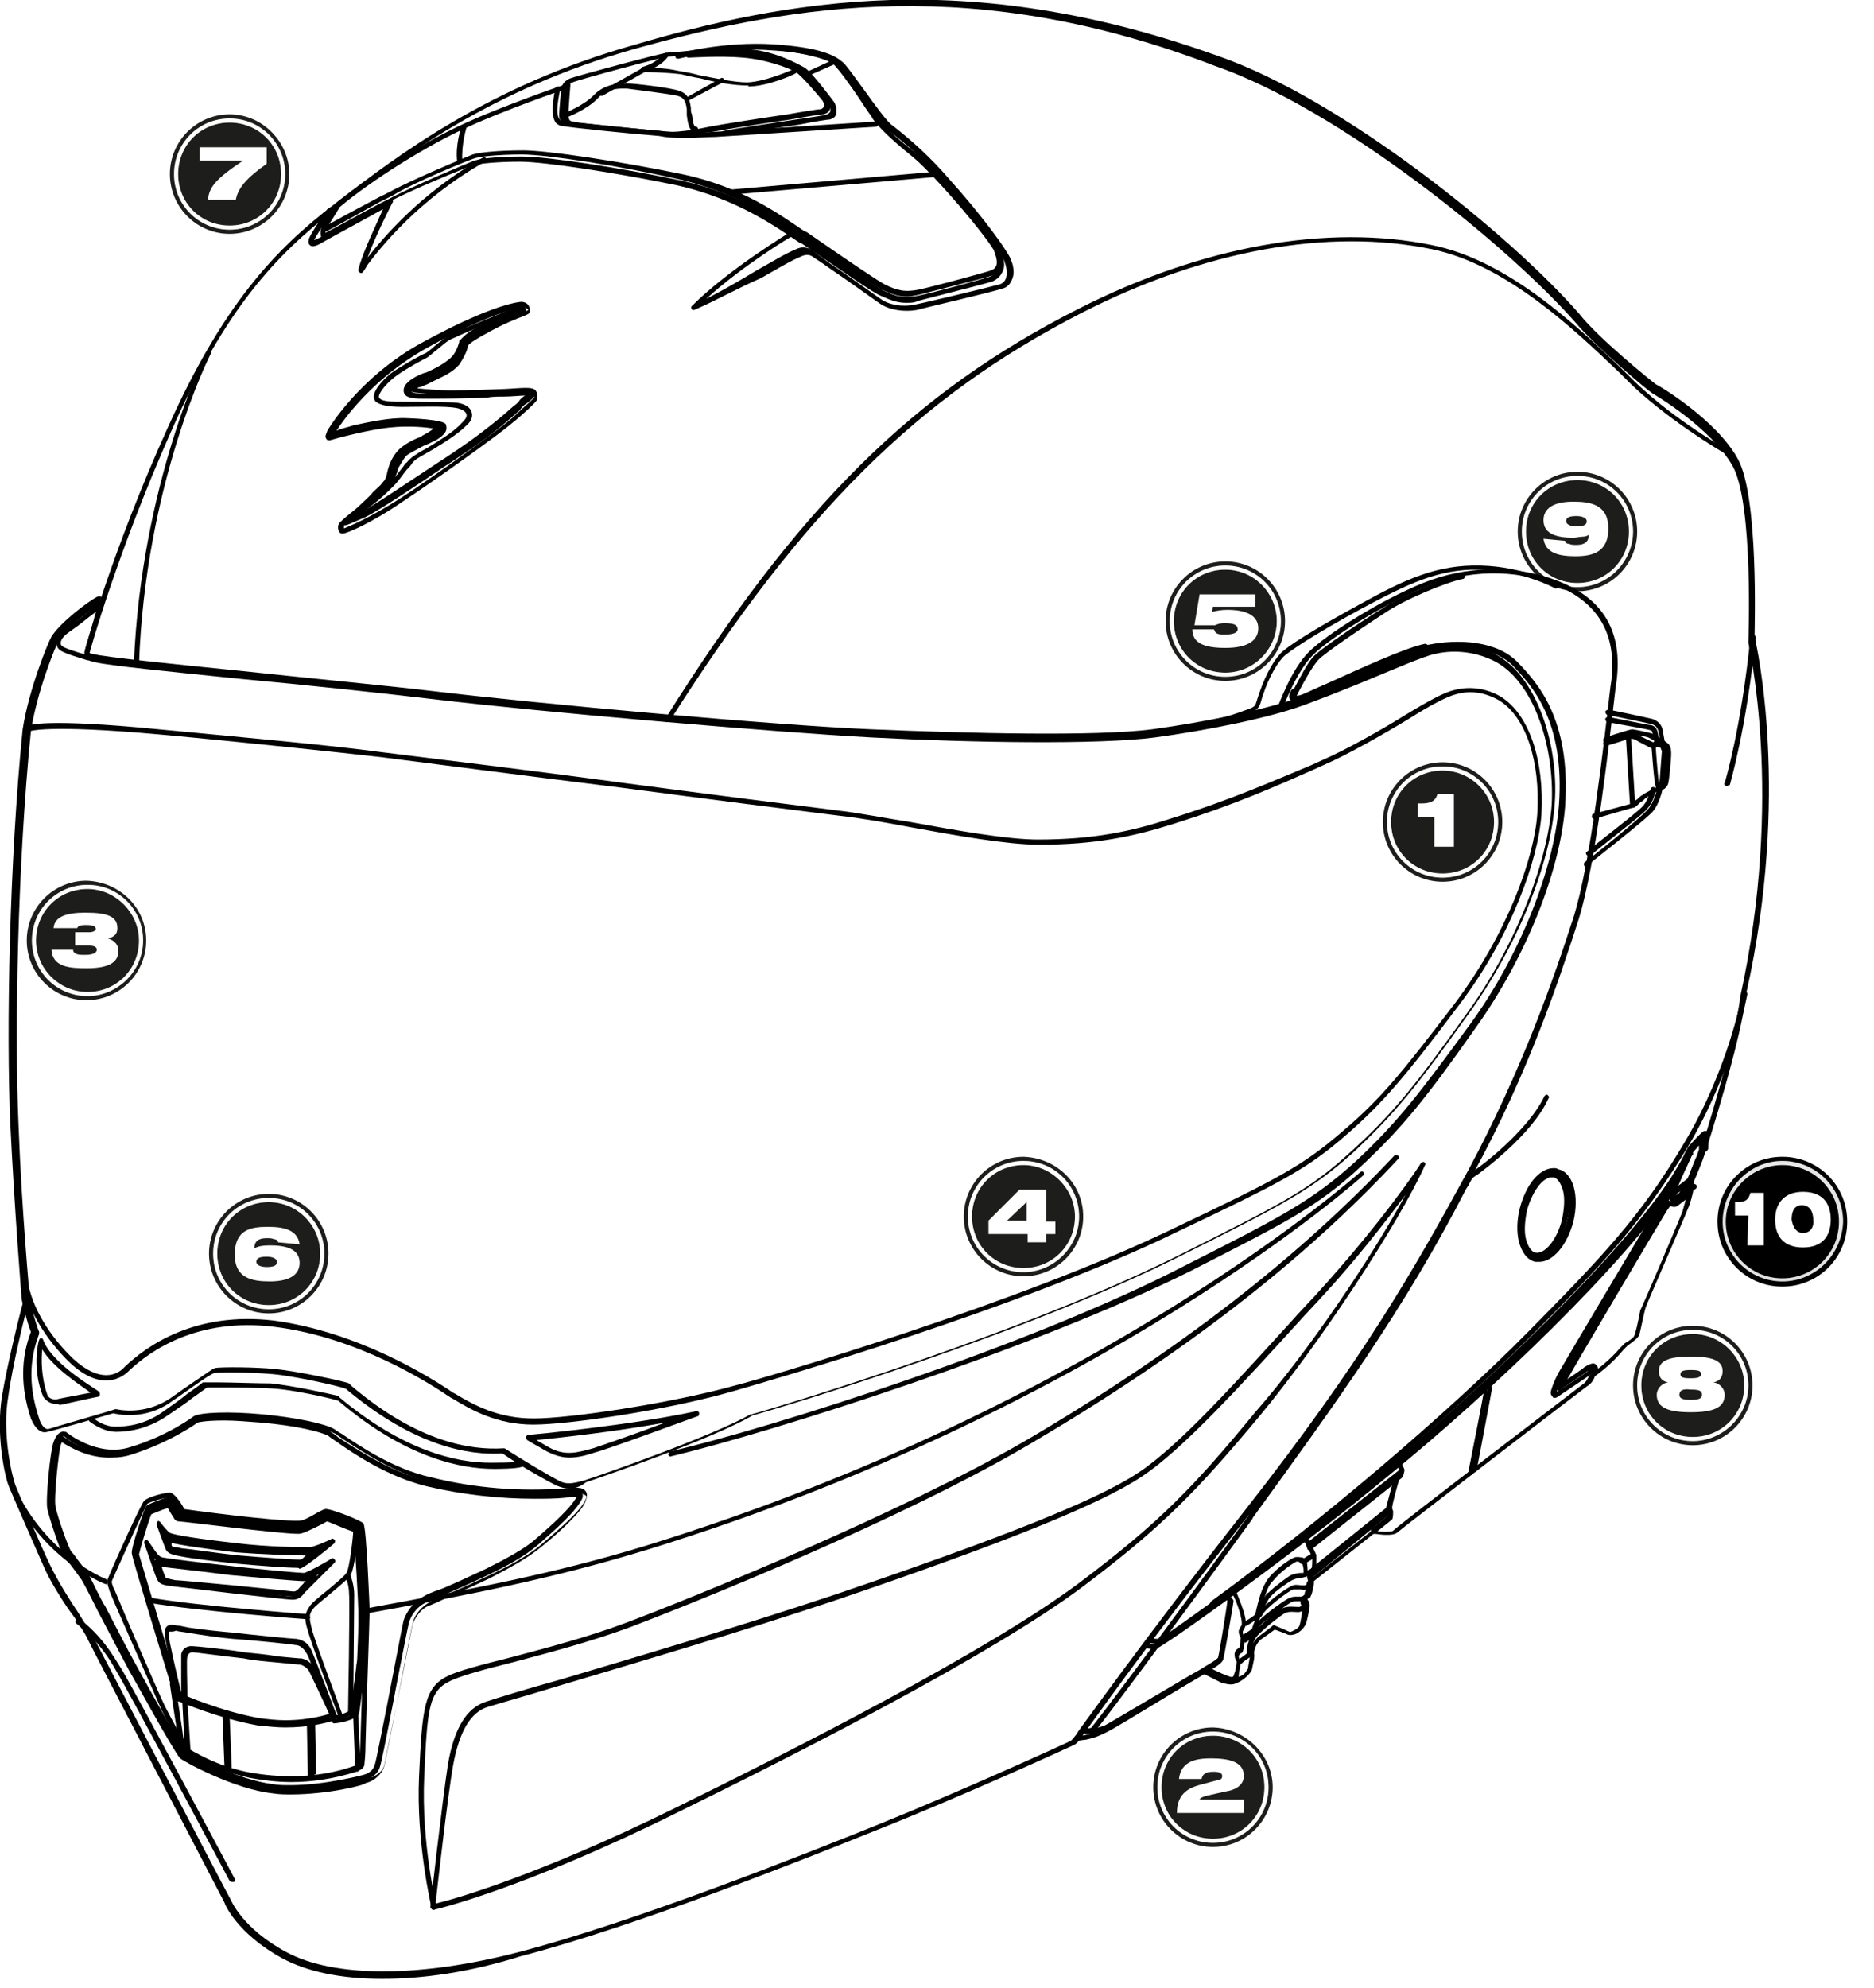 <?xml version="1.0" encoding="utf-8"?>
<!-- Generator: Adobe Illustrator 27.0.0, SVG Export Plug-In . SVG Version: 6.00 Build 0)  -->
<svg version="1.1" id="Layer_1" xmlns="http://www.w3.org/2000/svg" xmlns:xlink="http://www.w3.org/1999/xlink" x="0px" y="0px"
	 viewBox="0 0 182 193" style="enable-background:new 0 0 182 193;" xml:space="preserve">
<style type="text/css">
	.st0{fill-rule:evenodd;clip-rule:evenodd;}
	.st1{fill:#DCDCDC;}
	.st2{fill:#FFFFFF;filter:url(#Adobe_OpacityMaskFilter);}
	.st3{mask:url(#mask0_143_4435_00000035517255351525907590000007809688861211536269_);}
	.st4{fill:#FFFFFF;}
	.st5{fill-rule:evenodd;clip-rule:evenodd;fill:#1D1D1B;}
	.st6{fill:#FFFFFF;filter:url(#Adobe_OpacityMaskFilter_00000109730819554318044740000007264442215363330432_);}
	.st7{mask:url(#mask1_143_4435_00000091701350631621035880000017363226264389086598_);}
	.st8{fill:#FFFFFF;filter:url(#Adobe_OpacityMaskFilter_00000017512280245806825010000018170241845253362348_);}
	.st9{mask:url(#mask2_143_4435_00000098921414743723448020000005251773696726977932_);}
	.st10{fill:#FFFFFF;filter:url(#Adobe_OpacityMaskFilter_00000121261459428210947440000014788015211887194281_);}
	.st11{mask:url(#mask3_143_4435_00000093857190006441767760000017688703004830160781_);}
	.st12{fill:#FFFFFF;filter:url(#Adobe_OpacityMaskFilter_00000128446246705108302050000013288414183270040708_);}
	.st13{mask:url(#mask4_143_4435_00000012453627706689449550000008058838284742137002_);}
	.st14{fill:#FFFFFF;filter:url(#Adobe_OpacityMaskFilter_00000107585714955569621750000002452908052278284448_);}
	.st15{mask:url(#mask5_143_4435_00000083779583590452176770000017694079996822442674_);}
	.st16{fill:#FFFFFF;filter:url(#Adobe_OpacityMaskFilter_00000147189695390566122200000001108400253438611587_);}
	.st17{mask:url(#mask6_143_4435_00000070109215300977265630000008902856807146164882_);}
	.st18{fill:#FFFFFF;filter:url(#Adobe_OpacityMaskFilter_00000076588186996385540590000006607457908451722897_);}
	.st19{mask:url(#mask7_143_4435_00000055667396323016391420000013471381154792969860_);}
	.st20{fill:#FFFFFF;filter:url(#Adobe_OpacityMaskFilter_00000016073158428492833810000008240366577329217187_);}
	.st21{mask:url(#mask8_143_4435_00000180336080769358875290000002897296101107666569_);}
	.st22{fill:#FFFFFF;filter:url(#Adobe_OpacityMaskFilter_00000173154894252794753740000018365800234308860811_);}
	.st23{mask:url(#mask9_143_4435_00000006678502408898344430000016605827931226274970_);}
	.st24{fill:#000100;}
</style>
<path class="st0" d="M179.4,118.6c0,3.5-2.8,6.3-6.3,6.3s-6.3-2.8-6.3-6.3c0-3.5,2.8-6.3,6.3-6.3S179.4,115.1,179.4,118.6z"/>
<path class="st0" d="M178.3,118.6c0,2.9-2.3,5.2-5.2,5.2c-2.9,0-5.2-2.3-5.2-5.2c0-2.9,2.3-5.2,5.2-5.2
	C176,113.3,178.3,115.7,178.3,118.6z"/>
<path class="st1" d="M173.1,124.4c-3.2,0-5.8-2.6-5.8-5.8c0-3.2,2.6-5.9,5.8-5.9c3.2,0,5.9,2.6,5.9,5.9
	C178.9,121.8,176.3,124.4,173.1,124.4z M173.1,113.1c-3,0-5.5,2.5-5.5,5.5c0,3,2.4,5.5,5.5,5.5c3,0,5.5-2.4,5.5-5.5
	C178.6,115.5,176.1,113.1,173.1,113.1z"/>
<defs>
	<filter id="Adobe_OpacityMaskFilter" filterUnits="userSpaceOnUse" x="167.2" y="112.7" width="11.7" height="11.7">
		<feColorMatrix  type="matrix" values="1 0 0 0 0  0 1 0 0 0  0 0 1 0 0  0 0 0 1 0"/>
	</filter>
</defs>
<mask maskUnits="userSpaceOnUse" x="167.2" y="112.7" width="11.7" height="11.7" id="mask0_143_4435_00000035517255351525907590000007809688861211536269_">
	<path class="st2" d="M173.1,124.4c-3.2,0-5.8-2.6-5.8-5.8c0-3.2,2.6-5.9,5.8-5.9c3.2,0,5.9,2.6,5.9,5.9
		C178.9,121.8,176.3,124.4,173.1,124.4z M173.1,113.1c-3,0-5.5,2.5-5.5,5.5c0,3,2.4,5.5,5.5,5.5c3,0,5.5-2.4,5.5-5.5
		C178.6,115.5,176.1,113.1,173.1,113.1z"/>
</mask>
<g class="st3">
	<path class="st4" d="M173.1,124.4c-3.2,0-5.8-2.6-5.8-5.8c0-3.2,2.6-5.9,5.8-5.9c3.2,0,5.9,2.6,5.9,5.9
		C178.9,121.8,176.3,124.4,173.1,124.4z M173.1,113.1c-3,0-5.5,2.5-5.5,5.5c0,3,2.4,5.5,5.5,5.5c3,0,5.5-2.4,5.5-5.5
		C178.6,115.5,176.1,113.1,173.1,113.1z"/>
</g>
<path class="st4" d="M169.8,118h-1.3v-1.3h0.2c0.8,0,1.1-0.2,1.3-0.9h1.3v5.1h-1.6L169.8,118L169.8,118z"/>
<path class="st4" d="M175.1,115.7c1.8,0,2.7,1,2.7,2.7c0,1.7-0.9,2.7-2.7,2.7c-1.8,0-2.7-1-2.7-2.7
	C172.4,116.7,173.4,115.7,175.1,115.7z M175.1,119.7c0.8,0,1.1-0.7,1-1.3c0-0.7-0.3-1.4-1.1-1.4s-1,0.7-1,1.4
	C174.1,119,174.4,119.7,175.1,119.7z"/>
<path class="st5" d="M145.9,79.8c0,3.2-2.6,5.8-5.8,5.8s-5.8-2.6-5.8-5.8s2.6-5.8,5.8-5.8S145.9,76.6,145.9,79.8z"/>
<path class="st5" d="M144.9,79.8c0,2.7-2.2,4.8-4.8,4.8s-4.8-2.2-4.8-4.8s2.2-4.8,4.8-4.8S144.9,77.1,144.9,79.8z"/>
<path class="st4" d="M140.1,85.2c-3,0-5.4-2.4-5.4-5.4c0-3,2.4-5.4,5.4-5.4s5.4,2.4,5.4,5.4S143.1,85.2,140.1,85.2z M140.1,74.8
	c-2.8,0-5,2.2-5,5s2.2,5,5,5s5-2.2,5-5S142.8,74.8,140.1,74.8z"/>
<defs>
	
		<filter id="Adobe_OpacityMaskFilter_00000027566287945100968460000016806012823436346774_" filterUnits="userSpaceOnUse" x="134.7" y="74.4" width="10.8" height="10.8">
		<feColorMatrix  type="matrix" values="1 0 0 0 0  0 1 0 0 0  0 0 1 0 0  0 0 0 1 0"/>
	</filter>
</defs>
<mask maskUnits="userSpaceOnUse" x="134.7" y="74.4" width="10.8" height="10.8" id="mask1_143_4435_00000091701350631621035880000017363226264389086598_">
	<path style="fill:#FFFFFF;filter:url(#Adobe_OpacityMaskFilter_00000027566287945100968460000016806012823436346774_);" d="
		M140.1,85.2c-3,0-5.4-2.4-5.4-5.4c0-3,2.4-5.4,5.4-5.4s5.4,2.4,5.4,5.4S143.1,85.2,140.1,85.2z M140.1,74.8c-2.8,0-5,2.2-5,5
		s2.2,5,5,5s5-2.2,5-5S142.8,74.8,140.1,74.8z"/>
</mask>
<g class="st7">
	<path class="st4" d="M140.1,85.2c-3,0-5.4-2.4-5.4-5.4c0-3,2.4-5.4,5.4-5.4s5.4,2.4,5.4,5.4S143.1,85.2,140.1,85.2z M140.1,74.8
		c-2.8,0-5,2.2-5,5s2.2,5,5,5s5-2.2,5-5S142.8,74.8,140.1,74.8z"/>
</g>
<path class="st4" d="M139.3,79.3h-1.6V78h0.3c0.9,0,1.4-0.2,1.6-0.9h1.6v5.1h-1.9V79.3L139.3,79.3z"/>
<path class="st5" d="M123.6,173.5c0,3.2-2.6,5.8-5.8,5.8c-3.2,0-5.8-2.6-5.8-5.8c0-3.2,2.6-5.8,5.8-5.8
	C121,167.8,123.6,170.4,123.6,173.5z"/>
<path class="st5" d="M122.6,173.5c0,2.6-2.2,4.8-4.8,4.8c-2.7,0-4.8-2.1-4.8-4.8c0-2.7,2.2-4.8,4.8-4.8
	C120.5,168.7,122.6,170.9,122.6,173.5z"/>
<path class="st4" d="M117.8,178.9c-3,0-5.4-2.4-5.4-5.4s2.4-5.4,5.4-5.4c3,0,5.4,2.4,5.4,5.4S120.8,178.9,117.8,178.9z M117.8,168.5
	c-2.8,0-5,2.2-5,5s2.2,5,5,5c2.8,0,5-2.2,5-5S120.6,168.5,117.8,168.5z"/>
<defs>
	
		<filter id="Adobe_OpacityMaskFilter_00000045590994048659745060000001803018244923246523_" filterUnits="userSpaceOnUse" x="112.4" y="168.2" width="10.8" height="10.8">
		<feColorMatrix  type="matrix" values="1 0 0 0 0  0 1 0 0 0  0 0 1 0 0  0 0 0 1 0"/>
	</filter>
</defs>
<mask maskUnits="userSpaceOnUse" x="112.4" y="168.2" width="10.8" height="10.8" id="mask2_143_4435_00000098921414743723448020000005251773696726977932_">
	<path style="fill:#FFFFFF;filter:url(#Adobe_OpacityMaskFilter_00000045590994048659745060000001803018244923246523_);" d="
		M117.8,178.9c-3,0-5.4-2.4-5.4-5.4s2.4-5.4,5.4-5.4c3,0,5.4,2.4,5.4,5.4S120.8,178.9,117.8,178.9z M117.8,168.5c-2.8,0-5,2.2-5,5
		s2.2,5,5,5c2.8,0,5-2.2,5-5S120.6,168.5,117.8,168.5z"/>
</mask>
<g class="st9">
	<path class="st4" d="M117.8,178.9c-3,0-5.4-2.4-5.4-5.4s2.4-5.4,5.4-5.4c3,0,5.4,2.4,5.4,5.4S120.8,178.9,117.8,178.9z
		 M117.8,168.5c-2.8,0-5,2.2-5,5s2.2,5,5,5c2.8,0,5-2.2,5-5S120.6,168.5,117.8,168.5z"/>
</g>
<path class="st4" d="M118.3,172.8c0.3,0,0.4-0.2,0.4-0.4c0-0.3-0.4-0.4-0.8-0.4c-0.6,0-1.1,0.1-1.2,0.7h-2.2c0.2-1.8,1.8-2,3.1-2
	c1.7,0,3.2,0.3,3.2,1.7c0,1-1,1.4-1.7,1.5l-1.8,0.4c-0.4,0.1-0.7,0.2-0.8,0.4h4.3v1.3h-6.5c0-2,1.3-2.5,2.5-2.8L118.3,172.8
	L118.3,172.8z"/>
<path class="st5" d="M14.2,91.3c0,3.2-2.6,5.8-5.8,5.8c-3.2,0-5.8-2.6-5.8-5.8c0-3.2,2.6-5.8,5.8-5.8C11.6,85.6,14.2,88.1,14.2,91.3
	z"/>
<path class="st5" d="M13.3,91.3c0,2.7-2.2,4.8-4.8,4.8S3.7,94,3.7,91.3c0-2.6,2.1-4.8,4.8-4.8S13.3,88.7,13.3,91.3z"/>
<path class="st4" d="M8.5,96.7c-3,0-5.4-2.4-5.4-5.4s2.4-5.4,5.4-5.4c3,0,5.4,2.4,5.4,5.4S11.4,96.7,8.5,96.7z M8.5,86.3
	c-2.8,0-5,2.2-5,5c0,2.8,2.3,5,5,5c2.8,0,5-2.2,5-5C13.5,88.6,11.2,86.3,8.5,86.3z"/>
<defs>
	
		<filter id="Adobe_OpacityMaskFilter_00000114752935402346577510000012139008421682711460_" filterUnits="userSpaceOnUse" x="3.1" y="85.9" width="10.8" height="10.8">
		<feColorMatrix  type="matrix" values="1 0 0 0 0  0 1 0 0 0  0 0 1 0 0  0 0 0 1 0"/>
	</filter>
</defs>
<mask maskUnits="userSpaceOnUse" x="3.1" y="85.9" width="10.8" height="10.8" id="mask3_143_4435_00000093857190006441767760000017688703004830160781_">
	<path style="fill:#FFFFFF;filter:url(#Adobe_OpacityMaskFilter_00000114752935402346577510000012139008421682711460_);" d="
		M8.5,96.7c-3,0-5.4-2.4-5.4-5.4s2.4-5.4,5.4-5.4c3,0,5.4,2.4,5.4,5.4S11.4,96.7,8.5,96.7z M8.5,86.3c-2.8,0-5,2.2-5,5
		c0,2.8,2.3,5,5,5c2.8,0,5-2.2,5-5C13.5,88.6,11.2,86.3,8.5,86.3z"/>
</mask>
<g class="st11">
	<path class="st4" d="M8.5,96.7c-3,0-5.4-2.4-5.4-5.4s2.4-5.4,5.4-5.4c3,0,5.4,2.4,5.4,5.4S11.4,96.7,8.5,96.7z M8.5,86.3
		c-2.8,0-5,2.2-5,5c0,2.8,2.3,5,5,5c2.8,0,5-2.2,5-5C13.5,88.6,11.2,86.3,8.5,86.3z"/>
</g>
<path class="st4" d="M7.3,90.5h1.4c0.4,0,0.6-0.2,0.6-0.3c0-0.2-0.1-0.4-0.9-0.4c-0.7,0-0.8,0.1-0.9,0.3H5.2
	c0.1-1.1,1.2-1.5,3.1-1.5c2.2,0,3.1,0.4,3.1,1.5c0,0.4-0.1,0.8-0.9,1c0.6,0.2,1,0.6,1,1.2c0,1-0.7,1.7-3.1,1.7
	c-1.6,0-3.3-0.1-3.4-1.8h2.1c0,0.2,0.1,0.3,0.3,0.4c0.2,0.1,0.5,0.1,0.9,0.1c0.9,0,1.1-0.3,1.1-0.5c0-0.3-0.3-0.4-0.8-0.4H7.3
	L7.3,90.5L7.3,90.5z"/>
<path class="st5" d="M105.2,118.1c0,3.2-2.6,5.8-5.8,5.8c-3.2,0-5.8-2.6-5.8-5.8c0-3.2,2.6-5.8,5.8-5.8
	C102.6,112.4,105.2,114.9,105.2,118.1z"/>
<path class="st5" d="M104.2,118.1c0,2.6-2.2,4.8-4.8,4.8c-2.7,0-4.8-2.2-4.8-4.8c0-2.7,2.1-4.8,4.8-4.8
	C102,113.3,104.2,115.5,104.2,118.1z"/>
<path class="st4" d="M99.4,123.5c-3,0-5.4-2.4-5.4-5.4c0-3,2.4-5.4,5.4-5.4c3,0,5.4,2.4,5.4,5.4S102.3,123.5,99.4,123.5z
	 M99.4,113.1c-2.8,0-5,2.2-5,5c0,2.8,2.2,5,5,5c2.8,0,5-2.2,5-5C104.4,115.4,102.1,113.1,99.4,113.1z"/>
<defs>
	
		<filter id="Adobe_OpacityMaskFilter_00000164501617136768514170000003299082753123371953_" filterUnits="userSpaceOnUse" x="94" y="112.7" width="10.8" height="10.8">
		<feColorMatrix  type="matrix" values="1 0 0 0 0  0 1 0 0 0  0 0 1 0 0  0 0 0 1 0"/>
	</filter>
</defs>
<mask maskUnits="userSpaceOnUse" x="94" y="112.7" width="10.8" height="10.8" id="mask4_143_4435_00000012453627706689449550000008058838284742137002_">
	<path style="fill:#FFFFFF;filter:url(#Adobe_OpacityMaskFilter_00000164501617136768514170000003299082753123371953_);" d="
		M99.4,123.5c-3,0-5.4-2.4-5.4-5.4c0-3,2.4-5.4,5.4-5.4c3,0,5.4,2.4,5.4,5.4S102.3,123.5,99.4,123.5z M99.4,113.1c-2.8,0-5,2.2-5,5
		c0,2.8,2.2,5,5,5c2.8,0,5-2.2,5-5C104.4,115.4,102.1,113.1,99.4,113.1z"/>
</mask>
<g class="st13">
	<path class="st4" d="M99.4,123.5c-3,0-5.4-2.4-5.4-5.4c0-3,2.4-5.4,5.4-5.4c3,0,5.4,2.4,5.4,5.4S102.3,123.5,99.4,123.5z
		 M99.4,113.1c-2.8,0-5,2.2-5,5c0,2.8,2.2,5,5,5c2.8,0,5-2.2,5-5C104.4,115.4,102.1,113.1,99.4,113.1z"/>
</g>
<path class="st4" d="M96,118.5l3-3h2.6v3.1h0.9v1.2h-0.9v0.8h-1.8v-0.8H96V118.5z M99.7,116.7l-1.9,1.8h1.9V116.7z"/>
<path class="st5" d="M124.8,60.3c0,3.2-2.6,5.8-5.8,5.8s-5.8-2.6-5.8-5.8c0-3.2,2.6-5.8,5.8-5.8S124.8,57.1,124.8,60.3z"/>
<path class="st5" d="M123.8,60.3c0,2.7-2.2,4.8-4.8,4.8s-4.8-2.2-4.8-4.8c0-2.6,2.1-4.8,4.8-4.8S123.8,57.7,123.8,60.3z"/>
<path class="st4" d="M119,65.7c-3,0-5.4-2.4-5.4-5.4c0-3,2.4-5.4,5.4-5.4s5.4,2.4,5.4,5.4C124.4,63.3,122,65.7,119,65.7z M119,55.3
	c-2.8,0-5,2.2-5,5s2.2,5,5,5s5-2.3,5-5S121.8,55.3,119,55.3z"/>
<defs>
	
		<filter id="Adobe_OpacityMaskFilter_00000090974523086176264290000007568363611905955734_" filterUnits="userSpaceOnUse" x="113.7" y="54.9" width="10.8" height="10.8">
		<feColorMatrix  type="matrix" values="1 0 0 0 0  0 1 0 0 0  0 0 1 0 0  0 0 0 1 0"/>
	</filter>
</defs>
<mask maskUnits="userSpaceOnUse" x="113.7" y="54.9" width="10.8" height="10.8" id="mask5_143_4435_00000083779583590452176770000017694079996822442674_">
	<path style="fill:#FFFFFF;filter:url(#Adobe_OpacityMaskFilter_00000090974523086176264290000007568363611905955734_);" d="
		M119,65.7c-3,0-5.4-2.4-5.4-5.4c0-3,2.4-5.4,5.4-5.4s5.4,2.4,5.4,5.4C124.4,63.3,122,65.7,119,65.7z M119,55.3c-2.8,0-5,2.2-5,5
		s2.2,5,5,5s5-2.3,5-5S121.8,55.3,119,55.3z"/>
</mask>
<g class="st15">
	<path class="st4" d="M119,65.7c-3,0-5.4-2.4-5.4-5.4c0-3,2.4-5.4,5.4-5.4s5.4,2.4,5.4,5.4C124.4,63.3,122,65.7,119,65.7z M119,55.3
		c-2.8,0-5,2.2-5,5s2.2,5,5,5s5-2.3,5-5S121.8,55.3,119,55.3z"/>
</g>
<path class="st4" d="M116.5,57.7h5.4v1.2h-4.1l-0.1,0.5c0.4-0.1,0.9-0.2,1.5-0.2c1.1,0,3,0.2,3,1.8c0,1.1-0.9,1.9-3.2,1.9
	c-2.3,0-3.2-0.6-3.2-1.8h2.1c0.1,0.2,0.1,0.3,0.3,0.4c0.2,0.1,0.4,0.1,0.8,0.1c0.8,0,1.2-0.2,1.2-0.5c0-0.5-0.5-0.6-1.3-0.6
	c-0.4,0-0.7,0.1-0.9,0.2h-2L116.5,57.7L116.5,57.7z"/>
<path class="st5" d="M31.9,121.7c0,3.2-2.6,5.8-5.8,5.8s-5.8-2.6-5.8-5.8c0-3.2,2.6-5.8,5.8-5.8S31.9,118.5,31.9,121.7z"/>
<path class="st5" d="M30.9,121.7c0,2.6-2.1,4.8-4.8,4.8s-4.8-2.2-4.8-4.8c0-2.7,2.2-4.8,4.8-4.8S30.9,119.1,30.9,121.7z"/>
<path class="st4" d="M26.1,127.1c-3,0-5.4-2.4-5.4-5.4c0-3,2.4-5.4,5.4-5.4s5.4,2.4,5.4,5.4C31.5,124.7,29.1,127.1,26.1,127.1z
	 M26.1,116.7c-2.8,0-5,2.2-5,5c0,2.8,2.2,5,5,5s5-2.2,5-5C31.1,119,28.9,116.7,26.1,116.7z"/>
<defs>
	
		<filter id="Adobe_OpacityMaskFilter_00000114055511666675805810000000013769288449182859_" filterUnits="userSpaceOnUse" x="20.7" y="116.3" width="10.8" height="10.8">
		<feColorMatrix  type="matrix" values="1 0 0 0 0  0 1 0 0 0  0 0 1 0 0  0 0 0 1 0"/>
	</filter>
</defs>
<mask maskUnits="userSpaceOnUse" x="20.7" y="116.3" width="10.8" height="10.8" id="mask6_143_4435_00000070109215300977265630000008902856807146164882_">
	<path style="fill:#FFFFFF;filter:url(#Adobe_OpacityMaskFilter_00000114055511666675805810000000013769288449182859_);" d="
		M26.1,127.1c-3,0-5.4-2.4-5.4-5.4c0-3,2.4-5.4,5.4-5.4s5.4,2.4,5.4,5.4C31.5,124.7,29.1,127.1,26.1,127.1z M26.1,116.7
		c-2.8,0-5,2.2-5,5c0,2.8,2.2,5,5,5s5-2.2,5-5C31.1,119,28.9,116.7,26.1,116.7z"/>
</mask>
<g class="st17">
	<path class="st4" d="M26.1,127.1c-3,0-5.4-2.4-5.4-5.4c0-3,2.4-5.4,5.4-5.4s5.4,2.4,5.4,5.4C31.5,124.7,29.1,127.1,26.1,127.1z
		 M26.1,116.7c-2.8,0-5,2.2-5,5c0,2.8,2.2,5,5,5s5-2.2,5-5C31.1,119,28.9,116.7,26.1,116.7z"/>
</g>
<path class="st4" d="M27,120.6c0-0.1-0.1-0.3-0.4-0.3c-0.2-0.1-0.4-0.1-0.7-0.1c-0.8,0-1.2,0.3-1.2,1c0.3-0.2,0.8-0.3,1.5-0.3
	c1.5,0,2.9,0.3,2.9,1.7c0,1.1-0.9,1.8-2.9,1.8c-1.7,0-3.4-0.3-3.4-2.6c0-2.4,1.5-2.7,3.2-2.7c1.6,0,2.9,0.3,3.1,1.7L27,120.6
	L27,120.6z M24.9,122.5c0,0.3,0.4,0.5,1,0.5c0.8,0,1-0.2,1-0.5s-0.4-0.5-1-0.5C25.1,122,24.9,122.2,24.9,122.5z"/>
<path class="st5" d="M28.1,16.9c0,3.2-2.6,5.8-5.8,5.8s-5.8-2.6-5.8-5.8s2.6-5.8,5.8-5.8S28.1,13.8,28.1,16.9z"/>
<path class="st5" d="M27.1,16.9c0,2.7-2.1,4.8-4.8,4.8s-4.8-2.1-4.8-4.8s2.2-4.8,4.8-4.8S27.1,14.3,27.1,16.9z"/>
<path class="st4" d="M22.3,22.3c-3,0-5.4-2.4-5.4-5.4s2.4-5.4,5.4-5.4s5.4,2.4,5.4,5.4S25.3,22.3,22.3,22.3z M22.3,11.9
	c-2.8,0-5,2.2-5,5s2.2,5,5,5s5-2.2,5-5S25.1,11.9,22.3,11.9z"/>
<defs>
	
		<filter id="Adobe_OpacityMaskFilter_00000028283515043947409530000015723588879710922680_" filterUnits="userSpaceOnUse" x="17" y="11.6" width="10.8" height="10.8">
		<feColorMatrix  type="matrix" values="1 0 0 0 0  0 1 0 0 0  0 0 1 0 0  0 0 0 1 0"/>
	</filter>
</defs>
<mask maskUnits="userSpaceOnUse" x="17" y="11.6" width="10.8" height="10.8" id="mask7_143_4435_00000055667396323016391420000013471381154792969860_">
	<path style="fill:#FFFFFF;filter:url(#Adobe_OpacityMaskFilter_00000028283515043947409530000015723588879710922680_);" d="
		M22.3,22.3c-3,0-5.4-2.4-5.4-5.4s2.4-5.4,5.4-5.4s5.4,2.4,5.4,5.4S25.3,22.3,22.3,22.3z M22.3,11.9c-2.8,0-5,2.2-5,5s2.2,5,5,5
		s5-2.2,5-5S25.1,11.9,22.3,11.9z"/>
</mask>
<g class="st19">
	<path class="st4" d="M22.3,22.3c-3,0-5.4-2.4-5.4-5.4s2.4-5.4,5.4-5.4s5.4,2.4,5.4,5.4S25.3,22.3,22.3,22.3z M22.3,11.9
		c-2.8,0-5,2.2-5,5s2.2,5,5,5s5-2.2,5-5S25.1,11.9,22.3,11.9z"/>
</g>
<path class="st4" d="M19.5,14.3h6.4v1.6c-2,1.4-2.8,2.4-3,3.5h-2.7c0.1-1.2,0.7-2,3.4-3.8l-4.2,0V14.3L19.5,14.3z"/>
<path class="st5" d="M170.2,134.5c0,3.2-2.6,5.8-5.8,5.8c-3.2,0-5.8-2.6-5.8-5.8s2.6-5.8,5.8-5.8
	C167.6,128.7,170.2,131.3,170.2,134.5z"/>
<path class="st5" d="M169.2,134.5c0,2.6-2.1,4.8-4.8,4.8c-2.6,0-4.8-2.2-4.8-4.8s2.1-4.8,4.8-4.8C167,129.7,169.2,131.9,169.2,134.5
	z"/>
<path class="st4" d="M164.4,139.9c-3,0-5.4-2.4-5.4-5.4c0-3,2.4-5.4,5.4-5.4c3,0,5.4,2.4,5.4,5.4S167.3,139.9,164.4,139.9z
	 M164.4,129.5c-2.8,0-5,2.2-5,5s2.2,5,5,5c2.8,0,5-2.2,5-5S167.1,129.5,164.4,129.5z"/>
<defs>
	
		<filter id="Adobe_OpacityMaskFilter_00000178190069445711538230000004914063392308899498_" filterUnits="userSpaceOnUse" x="159" y="129.1" width="10.8" height="10.8">
		<feColorMatrix  type="matrix" values="1 0 0 0 0  0 1 0 0 0  0 0 1 0 0  0 0 0 1 0"/>
	</filter>
</defs>
<mask maskUnits="userSpaceOnUse" x="159" y="129.1" width="10.8" height="10.8" id="mask8_143_4435_00000180336080769358875290000002897296101107666569_">
	<path style="fill:#FFFFFF;filter:url(#Adobe_OpacityMaskFilter_00000178190069445711538230000004914063392308899498_);" d="
		M164.4,139.9c-3,0-5.4-2.4-5.4-5.4c0-3,2.4-5.4,5.4-5.4c3,0,5.4,2.4,5.4,5.4S167.3,139.9,164.4,139.9z M164.4,129.5
		c-2.8,0-5,2.2-5,5s2.2,5,5,5c2.8,0,5-2.2,5-5S167.1,129.5,164.4,129.5z"/>
</mask>
<g class="st21">
	<path class="st4" d="M164.4,139.9c-3,0-5.4-2.4-5.4-5.4c0-3,2.4-5.4,5.4-5.4c3,0,5.4,2.4,5.4,5.4S167.3,139.9,164.4,139.9z
		 M164.4,129.5c-2.8,0-5,2.2-5,5s2.2,5,5,5c2.8,0,5-2.2,5-5S167.1,129.5,164.4,129.5z"/>
</g>
<path class="st4" d="M167.3,133.1c0,0.6-0.3,1-0.9,1.1c0.7,0.1,1.1,0.7,1.1,1.2c0,1.2-1,1.7-3.3,1.7s-3.3-0.5-3.3-1.7
	c0-0.5,0.4-1.1,1.1-1.2c-0.6-0.1-0.9-0.5-0.9-1.1c0-1.1,1.2-1.4,3.1-1.4S167.3,132,167.3,133.1z M163.1,135.4c0,0.3,0.2,0.5,1.1,0.5
	s1.1-0.2,1.1-0.5c0-0.4-0.3-0.5-1.1-0.5C163.4,134.8,163.1,135,163.1,135.4z M165.2,133.4c0-0.3-0.2-0.4-1-0.4c-0.7,0-1,0.1-1,0.4
	s0.2,0.4,1,0.4C164.9,133.8,165.2,133.7,165.2,133.4z"/>
<path class="st5" d="M159,51.6c0,3.2-2.6,5.8-5.8,5.8c-3.2,0-5.8-2.6-5.8-5.8c0-3.2,2.6-5.8,5.8-5.8C156.4,45.8,159,48.4,159,51.6z"
	/>
<path class="st5" d="M158,51.6c0,2.6-2.1,4.8-4.8,4.8c-2.6,0-4.8-2.2-4.8-4.8c0-2.7,2.1-4.8,4.8-4.8C155.9,46.8,158,48.9,158,51.6z"
	/>
<path class="st4" d="M153.2,57c-3,0-5.4-2.4-5.4-5.4s2.4-5.4,5.4-5.4c3,0,5.4,2.4,5.4,5.4C158.6,54.5,156.2,57,153.2,57z
	 M153.2,46.6c-2.8,0-5,2.2-5,5c0,2.8,2.2,5,5,5c2.8,0,5-2.2,5-5C158.2,48.8,156,46.6,153.2,46.6z"/>
<defs>
	
		<filter id="Adobe_OpacityMaskFilter_00000147905066280767440270000005229353032020755101_" filterUnits="userSpaceOnUse" x="147.8" y="46.2" width="10.8" height="10.8">
		<feColorMatrix  type="matrix" values="1 0 0 0 0  0 1 0 0 0  0 0 1 0 0  0 0 0 1 0"/>
	</filter>
</defs>
<mask maskUnits="userSpaceOnUse" x="147.8" y="46.2" width="10.8" height="10.8" id="mask9_143_4435_00000006678502408898344430000016605827931226274970_">
	<path style="fill:#FFFFFF;filter:url(#Adobe_OpacityMaskFilter_00000147905066280767440270000005229353032020755101_);" d="
		M153.2,57c-3,0-5.4-2.4-5.4-5.4s2.4-5.4,5.4-5.4c3,0,5.4,2.4,5.4,5.4C158.6,54.5,156.2,57,153.2,57z M153.2,46.6c-2.8,0-5,2.2-5,5
		c0,2.8,2.2,5,5,5c2.8,0,5-2.2,5-5C158.2,48.8,156,46.6,153.2,46.6z"/>
</mask>
<g class="st23">
	<path class="st4" d="M153.2,57c-3,0-5.4-2.4-5.4-5.4s2.4-5.4,5.4-5.4c3,0,5.4,2.4,5.4,5.4C158.6,54.5,156.2,57,153.2,57z
		 M153.2,46.6c-2.8,0-5,2.2-5,5c0,2.8,2.2,5,5,5c2.8,0,5-2.2,5-5C158.2,48.8,156,46.6,153.2,46.6z"/>
</g>
<path class="st4" d="M152,52.5c0,0.2,0.2,0.3,0.4,0.3c0.2,0.1,0.4,0.1,0.7,0.1c0.8,0,1.2-0.3,1.2-1c-0.1,0.1-0.3,0.2-0.6,0.2
	c-0.3,0-0.6,0.1-0.9,0.1c-1.5,0-2.9-0.3-2.9-1.7c0-1.1,0.9-1.8,2.9-1.8c1.7,0,3.4,0.3,3.4,2.6s-1.5,2.7-3.2,2.7
	c-1.6,0-2.9-0.3-3.1-1.7L152,52.5L152,52.5z M154.1,50.6c0-0.3-0.4-0.5-1-0.5c-0.8,0-1,0.2-1,0.5s0.4,0.5,1,0.5
	C153.9,51.1,154.1,50.9,154.1,50.6z"/>
<path class="st24" d="M48,142.6c-3.3,0-8.6-1.1-15-6.5l-0.1-0.1c-0.9-0.3-4.5-1.1-6.4-1.2c-1.2-0.1-3.9-0.1-5.1-0.1
	c-0.7,0-1.1,0-1.3,0c-0.3,0.2-0.8,0.6-1.4,1c-0.6,0.5-1.4,1-2.4,1.7c-2,1.4-4,1.6-5,1.6c-1.2,0-2.2-0.7-2.6-1
	c-0.1-0.1-0.1-0.2,0-0.4c0.1-0.1,0.2-0.1,0.3,0c0.3,0.3,1.2,0.9,2.2,0.9c0.9,0,2.8-0.1,4.7-1.5c1-0.7,1.7-1.2,2.3-1.7
	c0.7-0.5,1.3-0.9,1.5-1.1c0,0,0.1,0,0.1,0c0.1,0,0.5,0,1.4,0c1.2,0,3.9,0.1,5.1,0.1c2,0.2,5.7,1,6.5,1.2c0,0,0.1,0,0.1,0l0,0.1
	c6.3,5.3,11.5,6.4,14.7,6.4c0.4,0,2.2,0,3-0.1c0.1,0,0.3,0.1,0.3,0.2c0,0.1-0.1,0.3-0.2,0.3C50.1,142.6,48.3,142.6,48,142.6
	L48,142.6z"/>
<path class="st24" d="M65.1,141.4c-0.1,0-0.2-0.1-0.2-0.2c0-0.1,0.1-0.3,0.2-0.3c9.9-2.3,35.1-10.3,50.1-18.1
	c9.1-4.6,12.2-6.2,16.4-10c4.1-3.8,6.3-6.7,11.2-13.4c4.8-6.6,8.1-15,8.6-21.2c0.6-8.3-2.7-11.7-4.5-13.6c-1.9-1.9-5.6-2-8.2-1.5
	c-1.9,0.4-5.9,2.2-8.8,3.6c-2.1,1-3.1,1.4-3.4,1.4c-0.1,0-0.3,0-0.4,0.1c-0.3,0.1-0.6,0.1-0.7-0.1c-0.2-0.2,0-0.6,0.2-1.1
	c0.7-1.3,1.3-2.5,1.9-3.2c0.7-0.8,4.9-3.6,6.7-4.7c1.9-1.3,6.2-3,7.8-3.4c0.1,0,0.3,0.1,0.3,0.2c0,0.1-0.1,0.3-0.2,0.3
	c-1.6,0.3-5.7,2-7.6,3.3c-1.4,0.9-5.9,3.9-6.5,4.6c-0.6,0.7-1.2,1.8-1.9,3.1c-0.1,0.2-0.2,0.4-0.2,0.5c0.1,0,0.1,0,0.2,0
	c0.1,0,0.3-0.1,0.5-0.1c0.2,0,1.8-0.7,3.2-1.4c3-1.4,7-3.2,8.9-3.6c2.9-0.6,6.7-0.4,8.7,1.7c1.8,1.9,5.2,5.4,4.6,14
	c-0.5,6.4-3.9,14.8-8.7,21.5c-4.8,6.8-7.1,9.7-11.2,13.5c-4.2,3.9-7.3,5.4-16.5,10.1C100.3,131,75.1,139,65.1,141.4
	C65.1,141.4,65.1,141.4,65.1,141.4L65.1,141.4z"/>
<path class="st24" d="M55.3,144.5c-0.5,0-0.8-0.1-1.3-0.3c-0.8-0.4-3.5-1.9-5.2-3.1c-3.3,0.2-8.5-0.7-15-6.1
	c-0.1-0.1-0.2-0.2-0.3-0.2c-0.4-0.2-4.8-1.2-7-1.4c-2.3-0.2-5.2-0.2-5.7-0.1c-0.3,0.1-0.9,0.5-1.9,1.2c-0.6,0.4-1.4,1-2.3,1.6
	c-2.5,1.8-5.2,1.2-5.6,1.1c-0.7,0.2-5.8,1.7-6.4,1.8c-0.6,0.2-1.2-0.3-1.6-1.3c-1-3-1-5.8,0-8.4c-0.4-1-0.9-3.1-0.9-3.2
	c0-0.1-0.7-8.7-1.1-17c-0.4-8.9-0.1-25.4,1.2-38.3c0.6-3.9,2.5-8.5,2.8-9c0.8-1.3,3.5-3.4,4.5-3.9c0.1,0,0.2,0,0.3,0
	c0.1,0.1-0.1,0.8-0.5,2.2c-0.3,1.1-0.9,2.8-0.9,3v0.1c0,0,0,0.1,0,0.1c0,0,0.2,0.1,0.7,0.2c1.2,0.3,7.1,0.9,14,1.6
	c6.5,0.7,13.9,1.4,19,2c10,1.2,33,3.3,42.5,3.7c9.6,0.4,21.8,0.7,27.3,0c5.1-0.7,11-1.9,14.3-3.1c1.3-0.5,3.6-1.4,5.8-2.3
	c3.1-1.3,6-2.5,7-2.7c1.7-0.4,3.7-0.2,5.5,0.5c4.5,1.6,6.9,8.8,6.5,14.7c-0.4,6-3.7,14.1-8.5,20.7c-4.8,6.7-7,9.5-11.1,13.3
	c-4,3.6-6.7,5-16.3,9.8c-15.2,7.7-39,14.9-42,15.7c-3.9,2.3-15,6.1-16.2,6.5C56.3,144.4,55.7,144.5,55.3,144.5L55.3,144.5z
	 M48.9,140.6c0,0,0.1,0,0.1,0c1.7,1.1,4.4,2.7,5.2,3.1c0.7,0.4,1.2,0.4,2.6,0c1.6-0.5,12.4-4.3,16.1-6.4c0,0,0,0,0.1,0
	c2.9-0.8,26.8-8,42-15.7c9.6-4.8,12.3-6.2,16.2-9.8c4.1-3.7,6.3-6.5,11.1-13.2c4.7-6.4,8-14.7,8.4-20.5c0.3-5.8-1.9-12.6-6.2-14.2
	c-1.7-0.7-3.6-0.8-5.2-0.4c-1,0.2-4,1.5-6.9,2.7c-2.2,0.9-4.5,1.8-5.9,2.3c-3.3,1.2-9.2,2.4-14.4,3.1c-5.5,0.7-17.7,0.5-27.3,0
	c-9.5-0.5-32.5-2.5-42.5-3.7c-5.1-0.6-12.5-1.4-19-2c-6.9-0.7-12.8-1.3-14-1.6c-0.9-0.2-1.1-0.3-1.1-0.8v-0.1c0-0.2,0.3-1.1,0.9-3.2
	c0.1-0.5,0.3-1,0.4-1.4c-1.2,0.7-3.1,2.3-3.8,3.4C5.4,62.7,3.6,67.1,3,71c-1.3,12.9-1.6,29.3-1.2,38.2c0.3,8.3,1.1,16.8,1.1,16.9
	c0,0,0.5,2.3,0.9,3.2c0,0.1,0,0.1,0,0.2c-1,2.6-1,5.2,0,8.2c0.1,0.4,0.5,1.2,1,1c0.6-0.2,6.2-1.8,6.4-1.9c0,0,0.1,0,0.1,0
	c0,0,2.7,0.7,5.3-1.1c1-0.7,1.7-1.2,2.3-1.6c1.2-0.8,1.7-1.2,2-1.3c0.6-0.1,3.7-0.1,5.8,0.1c2.1,0.2,6.8,1.2,7.2,1.4
	c0,0,0.1,0.1,0.3,0.3C40.6,140,45.7,140.8,48.9,140.6C48.9,140.6,48.9,140.6,48.9,140.6L48.9,140.6z"/>
<path class="st24" d="M51.8,138.3c-3.5,0-6-1.4-7.8-2.5l-0.2-0.1c-2.2-1.5-9.1-5.9-17.2-6.9c-7.4-0.9-12,2.3-14.1,4.3
	c-0.7,0.7-2.7,2-5.7-0.8c-2.4-2.3-4.1-5.2-4.6-7.8c0-0.1,0.1-0.3,0.2-0.3c0.1,0,0.3,0.1,0.3,0.2c0.4,2.5,2.1,5.3,4.4,7.5
	c2.6,2.4,4.3,1.6,5,0.8c2.2-2.1,6.9-5.4,14.5-4.5c8.2,1.1,15.2,5.5,17.4,7l0.2,0.1c1.8,1.1,4.2,2.4,7.6,2.4c0,0,0,0,0.1,0
	c3.3,0,13-1.4,19.5-3.2c2.8-0.7,27.7-8,42.9-15.4c9.9-4.7,12.3-6,16-9.2c3.8-3.2,5.8-5.7,11-12.5c5.1-6.8,7.7-14.1,8-18.4
	c0.3-5.1-1.1-9.4-3.7-11h0c-1.4-0.8-2.8-1-4.2-0.6c-0.8,0.2-2.4,1-4.6,2.4c-2.3,1.4-6,3.5-8.1,4.4l-1.1,0.5
	c-3.4,1.5-7.6,3.4-13.7,5.3c-3.8,1.2-7.5,2-13,2c-3.1,0-8.1-0.9-12.5-1.7c-2.6-0.5-5-0.9-6.8-1.1c-4.8-0.6-12.7-1.6-21-2.7
	c-8.9-1.1-18.1-2.3-23.6-3c-4.4-0.5-12.1-1.3-18.3-1.9l-3.2-0.3C4.4,70.3,2.9,71,2.8,71c-0.1,0.1-0.3,0-0.3-0.1
	c-0.1-0.1,0-0.3,0.1-0.4c0.1-0.1,1.6-0.8,12.8,0.3l3.2,0.3c6.2,0.6,13.9,1.3,18.3,1.9c5.6,0.7,14.8,1.8,23.6,3
	c8.3,1.1,16.2,2.1,21,2.7c1.8,0.2,4.3,0.7,6.9,1.1c4.4,0.8,9.4,1.7,12.4,1.7c5.4,0,9.1-0.8,12.8-2c6.1-1.9,10.3-3.8,13.7-5.2
	l1.1-0.5c2.1-0.9,5.7-2.9,8.1-4.4c2.3-1.4,3.8-2.2,4.7-2.4c1.5-0.4,3.1-0.2,4.5,0.6h0c2.8,1.7,4.3,6.2,4,11.5
	c-0.3,4.3-2.9,11.8-8.1,18.6c-5.2,6.9-7.3,9.4-11,12.6c-3.7,3.2-6.2,4.5-16.1,9.2c-15.3,7.5-40.3,14.7-43.1,15.5
	C64.9,136.9,55.2,138.3,51.8,138.3C51.8,138.3,51.8,138.3,51.8,138.3L51.8,138.3z"/>
<path class="st24" d="M104.5,169c-0.1,0-0.2-0.1-0.2-0.2c0-0.1,0.1-0.3,0.2-0.3c0.1,0,0.1,0,0.2,0c0.2,0,0.6,0,0.8-0.1
	c0.8-0.1,1-0.2,2-0.7c1-0.5,9.3-5.6,9.4-5.6c0.1,0,0.2-0.1,0.2,0l2,0.9c0.1,0.1,0.4,0.2,0.7,0.1c0.2-0.1,0.5-0.3,0.9-0.5
	c0.2-0.1,0.4-0.5,0.5-0.6c0-0.2,0.2-1.1,0.2-1.3c0-0.7,0.3-1.3,0.7-1.7c0.3-0.3,1.5-1.1,1.5-1.2c0.1,0,0.2-0.1,0.2,0
	c0,0,1.2,0.5,1.4,0.6c0.1,0.1,0.4-0.1,0.6-0.2c0.2-0.1,0.4-0.3,0.4-0.4c0.1-0.2,0.3-1.5,0.3-1.7c0-0.1-0.1-0.2-0.1-0.2
	c-0.1-0.2-0.2-0.6,0-0.8c0.1-0.1,0.2-0.2,0.3-0.3c0-0.1,0-0.2,0.1-0.4c0-0.2,0.1-0.4,0.1-0.5c0-0.1,0-0.1,0-0.1c0-0.1,0-0.2,0.1-0.3
	l6.1-4.8c0,0,0.1-0.1,0.2-0.1c0,0,0.8,0.1,1.1,0.1h0.1c0.2,0,0.7,0,0.8-0.1c0.3-0.4,18.3-14.1,18.4-14.2c0.3-0.2,0.5-0.5,0.6-0.8
	l0.1-0.1c0,0,0.1-0.1,0.1-0.1c1.4-1,2.3-1.9,2.8-2.5c0.2-0.2,0.4-0.4,0.5-0.5c0.4-0.2,0.9-0.6,0.9-0.7c0.1-0.1,0.4-1.4,0.6-2.5
	c0.1-0.1,3.9-9,4.1-9.6c0.1-0.4,0.4-1.3,0.5-2c0-0.2,0-0.5,0-0.5c0-0.1,0-0.1,0-0.1c0,0,0.3-0.6,0.9-2.2c0.6-1.7,3.8-12.1,4.2-16
	c4.3-19.5,0.8-34.3,0.8-34.4c0,0,0,0,0-0.1c0-0.1,0.5-13.3-1.5-17c-2.1-3.8-7.8-7.1-7.8-7.1c-0.5-0.3-5.5-4.5-7.5-6.9
	c-6.6-7.5-22.9-20.7-35-24.9C94.8-2.5,77.3,0.4,61.8,4.7c-14.3,4-23.2,10.9-28.6,15.1l-0.5,0.4c-6,4.6-10.8,9.8-16,21.5
	c-5.3,11.9-8,21.6-8,21.7c0,0.1-0.2,0.2-0.3,0.2c-0.1,0-0.2-0.2-0.2-0.3c0-0.1,2.7-9.9,8.1-21.8c5.3-11.8,10.3-17.2,16.2-21.7
	l0.5-0.4c5.4-4.1,14.4-11.1,28.8-15.1C68.6,2.3,76.9,0.3,86.5,0c10.4-0.3,20.8,1.5,31.7,5.4c12.2,4.2,28.6,17.5,35.2,25.1
	c1.9,2.4,7,6.5,7.4,6.8c0.1,0,5.9,3.4,8,7.3c2,3.7,1.6,16.3,1.6,17.2c0.2,0.8,3.5,15.4-0.8,34.6c-0.4,4.2-3.7,14.7-4.2,16.1
	c-0.5,1.3-0.8,2-0.9,2.2c0,0.1,0,0.4,0,0.6c-0.1,0.7-0.4,1.7-0.6,2.1c-0.2,0.6-4,9.2-4.1,9.6c-0.1,0.3-0.5,2.3-0.6,2.6
	c-0.1,0.3-0.8,0.8-1.1,1c-0.1,0.1-0.2,0.2-0.4,0.4c-0.5,0.6-1.4,1.6-2.8,2.6l0,0c-0.1,0.3-0.3,0.7-0.8,1c-0.7,0.5-18,13.8-18.3,14.1
	c-0.3,0.3-0.8,0.3-1.2,0.3h-0.1c-0.3,0-0.8-0.1-1.1-0.1l-5.8,4.6c0,0.1,0,0.2,0,0.2c0,0,0,0.3-0.1,0.5c0,0.2-0.1,0.5-0.1,0.5
	c0,0.1,0,0.1-0.4,0.5c0,0.1,0,0.1,0,0.1c0.1,0.1,0.2,0.3,0.2,0.6c0,0.2-0.3,1.7-0.4,1.8c-0.1,0.2-0.3,0.5-0.6,0.7
	c-0.2,0.2-0.7,0.4-1.1,0.3c-0.2-0.1-1-0.4-1.3-0.5c-0.4,0.3-1.1,0.8-1.4,1c-0.3,0.3-0.6,0.8-0.6,1.3c0.1,0.4-0.2,1.4-0.2,1.5
	c0,0.2-0.4,0.7-0.7,0.9c-0.2,0.2-0.7,0.5-1.1,0.6c-0.4,0.1-0.9-0.1-1.1-0.1l-1.8-0.9c-1,0.6-8.3,5.1-9.3,5.6c-1,0.5-1.3,0.6-2.2,0.8
	c-0.3,0-0.6,0.1-0.8,0.1C104.6,169,104.6,169,104.5,169C104.5,169,104.5,169,104.5,169L104.5,169z"/>
<path class="st24" d="M8.5,64.1C8.5,64.1,8.4,64.1,8.5,64.1C7.9,63.9,6,63.4,5.7,63c-0.2-0.2-0.2-0.4-0.2-0.7c0-0.4,0.4-0.9,1.1-1.4
	l0.7-0.5c0.8-0.6,1.6-1.3,2.4-1.9c0.1-0.1,0.3,0,0.3,0.1c0.1,0.1,0.1,0.3-0.1,0.4c-0.8,0.5-1.6,1.2-2.4,1.8l-0.7,0.5
	c-0.6,0.4-0.9,0.8-0.9,1.1c0,0.1,0,0.2,0.1,0.3c0.2,0.2,1.4,0.6,2.5,0.9c0.1,0,0.2,0.2,0.2,0.3C8.7,64,8.6,64.1,8.5,64.1L8.5,64.1z"
	/>
<path class="st24" d="M37.1,192.1c-4,0-7.3-0.7-9.7-2c-4.4-2.4-5.6-5.3-5.6-5.4c-0.2-0.4-13.4-25.7-13.5-26c-0.2-0.3-0.9-1.5-1.3-2
	c-0.4-0.5-2-2.9-2.7-4.5c-0.7-1.6-2.9-6.6-3.4-7.8c-0.5-1.2-1.3-5.3-0.7-8.9c0.5-3,1.7-7.9,2.1-9.3c0-0.1,0.2-0.2,0.3-0.2
	c0.1,0,0.2,0.2,0.2,0.3c-0.4,1.4-1.6,6.3-2,9.3c-0.6,3.4,0.3,7.5,0.7,8.6c0.5,1.2,2.6,6.2,3.4,7.8c0.7,1.5,2.3,4,2.6,4.4
	c0.3,0.5,1.1,1.8,1.3,2c0.1,0.2,13.5,25.9,13.6,26c0,0,1.1,2.8,5.4,5.1c4.6,2.5,13,2.5,22.6,0c11.2-2.9,28-9.6,34.7-12.3
	c8.2-3.3,18.5-8,18.9-8.2c0.1-0.1,0.5-0.5,0.7-0.9c0.1-0.1,6.2-8.7,16.3-21.6c11.2-14.3,16.2-23,21.6-32.9
	c5.2-9.7,8.3-18.6,10.2-24.5c1.7-5.3,3-17.3,3.6-22.4l0.1-0.7c0.5-4.5-1.3-7.5-5.4-9.2c-4-1.6-8.6-1.5-12.7,0.2
	c-4.1,1.7-9.2,4.9-10.9,6.6c-1.6,1.6-2.9,5.1-2.9,5.1c0,0.1-0.2,0.2-0.3,0.2c-0.1-0.1-0.2-0.2-0.2-0.3c0.1-0.2,1.3-3.6,3-5.3
	c1.7-1.7,6.9-5,11.1-6.7c4.2-1.7,9-1.8,13.1-0.2c4.4,1.7,6.3,4.9,5.7,9.7l-0.1,0.7c-0.6,5.1-1.9,17.1-3.6,22.5
	c-1.9,5.9-4.9,14.9-10.2,24.6c-5.4,9.9-10.4,18.6-21.6,32.9c-10.2,12.9-16.2,21.5-16.3,21.6c-0.1,0.2-0.6,0.9-0.9,1
	c-0.4,0.2-10.7,4.9-19,8.2c-6.7,2.7-23.5,9.4-34.7,12.3C45.5,191.5,41,192.1,37.1,192.1L37.1,192.1z"/>
<path class="st24" d="M55.3,141.5c-0.7,0-1.4-0.2-2.2-0.6c-1.6-0.9-1.9-1.1-1.9-1.1c-0.1-0.1-0.1-0.2-0.1-0.3c0-0.1,0.1-0.2,0.2-0.2
	c0.1,0,9.8-0.9,16.3-2.3c0.1,0,0.3,0,0.3,0.2c0,0.1,0,0.3-0.2,0.3c-0.3,0.1-8.4,3.1-9.9,3.5C56.9,141.3,56.1,141.5,55.3,141.5
	L55.3,141.5z M52.1,139.8c0.3,0.2,0.7,0.4,1.2,0.7c1.6,0.9,2.8,0.5,4.3,0.1c0.9-0.3,4.4-1.5,7-2.5C59.7,139,54.1,139.6,52.1,139.8
	L52.1,139.8z"/>
<path class="st24" d="M5.5,136.3c-0.6,0-1-0.3-1.3-0.7c-1.1-2.6-0.5-5.4-0.4-5.5c0-0.1,0.1-0.2,0.2-0.2c0.1,0,0.2,0.1,0.2,0.2
	c0.9,2.4,5.4,4.9,5.4,5c0.1,0.1,0.1,0.1,0.1,0.3c0,0.1-0.1,0.2-0.2,0.2c-0.1,0-3.2,0.7-3.7,0.8C5.7,136.3,5.6,136.3,5.5,136.3
	L5.5,136.3z M4.1,131c-0.1,1-0.1,2.7,0.5,4.4c0.2,0.5,0.8,0.5,1.1,0.4c0.4-0.1,2.1-0.4,3.1-0.6C7.7,134.4,5.2,132.8,4.1,131L4.1,131
	z"/>
<path class="st24" d="M161.5,72.4c-0.1,0-0.2-0.1-0.2-0.2c0,0-0.1-0.5-0.2-1.1c-0.1-0.4-0.3-0.7-0.7-0.8c-0.3-0.1-2.9-0.6-4.3-0.9
	c-0.1,0-0.2-0.2-0.2-0.3c0-0.1,0.2-0.2,0.3-0.2c0.2,0,3.9,0.8,4.3,0.9c0.5,0.2,0.9,0.5,1,1.2c0.1,0.6,0.2,1.1,0.2,1.2
	C161.8,72.2,161.7,72.4,161.5,72.4L161.5,72.4L161.5,72.4z"/>
<path class="st24" d="M160.8,72c-0.1,0-0.2-0.1-0.2-0.2c0,0,0-0.1-0.1-0.6c-0.1-0.3-0.1-0.3-0.2-0.3c-0.2-0.1-2.6-0.5-4.2-0.8
	c-0.1,0-0.2-0.2-0.2-0.3c0-0.1,0.2-0.2,0.3-0.2c1.1,0.2,3.9,0.8,4.2,0.8c0.3,0.1,0.5,0.3,0.6,0.7c0.1,0.6,0.1,0.6,0.1,0.7
	C161.1,71.9,161,72,160.8,72z"/>
<path class="st24" d="M154.1,84.2c-0.1,0-0.1,0-0.2-0.1c-0.1-0.1-0.1-0.3,0-0.4c0.1,0,5.6-4.4,6.2-5.2c0.6-0.7,0.9-2.2,0.9-2.2
	c0-0.1,0.1-0.2,0.3-0.2c0.1,0,0.2,0.2,0.2,0.3c0,0.1-0.3,1.6-1,2.4c-0.7,0.8-6.1,5-6.3,5.2C154.2,84.2,154.2,84.2,154.1,84.2
	L154.1,84.2z"/>
<path class="st24" d="M154.3,83.1c-0.1,0-0.1,0-0.2-0.1c-0.1-0.1-0.1-0.3,0-0.3l1.1-0.9c1.9-1.5,4.1-3.2,4.4-3.6
	c0.5-0.6,0.7-1.5,0.7-1.6c0-0.1,0.1-0.2,0.3-0.2c0.1,0,0.2,0.2,0.2,0.3c0,0.1-0.2,1.1-0.8,1.8c-0.4,0.5-2.5,2.1-4.5,3.7l-1.1,0.9
	C154.5,83.1,154.4,83.1,154.3,83.1L154.3,83.1z"/>
<path class="st24" d="M154.8,79.5c-0.1,0-0.2-0.1-0.2-0.2c0-0.1,0-0.3,0.2-0.3c0.8-0.2,3.3-0.9,3.7-1c0.1-0.1,0.3-0.3,0.5-0.4
	c0.2-0.2,0.4-0.4,0.5-0.4c0.2-0.2,1.4-0.8,1.7-0.9c0.2,0,0.3-0.1,0.3-0.3c0-0.2,0.2-2.4,0.3-2.8c0-0.2,0-0.5-0.1-0.6
	c-0.1-0.2-1.4-0.9-1.6-1c-0.2-0.1-1.5-0.3-1.6-0.3c-0.1,0-1.4,0.4-2.5,0.8c-0.1,0-0.3,0-0.3-0.2c0-0.1,0-0.3,0.2-0.3
	c1.1-0.4,2.5-0.8,2.6-0.8c0.2,0,1.6,0.3,1.9,0.4c0.1,0,1.5,0.8,1.7,1.1c0.2,0.3,0.2,0.6,0.2,1c0,0.3-0.2,2.6-0.3,2.8
	c-0.1,0.3-0.4,0.6-0.7,0.6c-0.2,0-1.2,0.6-1.5,0.8c-0.1,0.1-0.3,0.3-0.5,0.4c-0.5,0.5-0.6,0.5-0.6,0.5
	C158.5,78.4,155.9,79.2,154.8,79.5C154.9,79.5,154.9,79.5,154.8,79.5L154.8,79.5z"/>
<path class="st24" d="M161,76.6c-0.2,0-0.3,0-0.6-4c0-0.2,0.1-0.4,0.2-0.6c0.2-0.2,1.1,0.2,1.2,0.2c0.1,0.1,0.3,0.4,0.3,0.6
	c0,0.1-0.2,2.6-0.2,2.8c0,0-0.1,0.7-0.4,0.8C161.3,76.5,161,76.6,161,76.6L161,76.6z M160.8,72.5C160.8,72.5,160.8,72.5,160.8,72.5
	c0,0.2,0.2,2.7,0.3,3.5c0,0,0,0,0,0c0,0,0.1-0.3,0.1-0.4c0-0.2,0.2-2.6,0.2-2.7c0,0-0.1-0.2-0.1-0.2C161.4,72.6,161,72.5,160.8,72.5
	L160.8,72.5z"/>
<path class="st24" d="M160.6,72.7c0,0-0.1,0-0.1,0c0,0-1.4-0.7-1.7-0.9c-0.3-0.1-0.4-0.1-0.5-0.1c-0.1,0-1.5,0.5-2.3,0.7
	c-0.1,0-0.3,0-0.3-0.2c0-0.1,0-0.3,0.2-0.3c0.8-0.3,2.2-0.7,2.4-0.7c0.2,0,0.4,0,0.7,0.1c0.3,0.2,1.7,0.8,1.8,0.9
	c0.1,0.1,0.2,0.2,0.1,0.3C160.7,72.7,160.7,72.8,160.6,72.7L160.6,72.7z"/>
<path class="st24" d="M158.5,78.3c-0.1,0-0.2-0.1-0.2-0.2l-0.4-6.6c0-0.1,0.1-0.3,0.2-0.3c0.2,0,0.3,0.1,0.3,0.2l0.4,6.6
	C158.8,78.2,158.7,78.3,158.5,78.3C158.6,78.3,158.6,78.3,158.5,78.3z"/>
<path class="st24" d="M167.7,76.3C167.7,76.3,167.7,76.3,167.7,76.3c-0.2,0-0.3-0.2-0.2-0.3c0,0,1.6-5.2,2.5-14.2
	c0-0.1,0.1-0.2,0.3-0.2c0.1,0,0.2,0.1,0.2,0.3c-0.9,9-2.5,14.2-2.5,14.3C167.9,76.2,167.8,76.3,167.7,76.3L167.7,76.3z"/>
<path class="st24" d="M105.4,168.3c-0.1,0-0.2,0-0.3,0c-0.1,0-0.2-0.1-0.2-0.3c0-0.1,0.1-0.2,0.3-0.2c0.3,0,0.8,0,0.8-0.1
	c0.3-0.3,7.1-9.3,15.2-20.5l0.1-0.2c7.9-10.9,14.7-20.2,20.7-31.9l0.2-0.3c0.3-0.6,0.5-0.9,1-1.2c0.4-0.2,5.2-3.8,6.8-7.2
	c0.1-0.1,0.2-0.2,0.3-0.1c0.1,0.1,0.2,0.2,0.1,0.3c-1.6,3.6-6.6,7.2-7,7.5c-0.4,0.2-0.5,0.4-0.8,1l-0.2,0.3
	c-6,11.7-12.8,21-20.7,31.9l-0.1,0.2c-7.7,10.6-15,20.4-15.3,20.6C106.1,168.3,105.7,168.3,105.4,168.3L105.4,168.3z"/>
<path class="st24" d="M112.6,159.6c-0.3,0-0.9-0.1-1-0.1c-0.1,0-0.2-0.2-0.2-0.3c0-0.1,0.2-0.2,0.3-0.2c0.2,0.1,0.7,0.1,0.9,0.1
	c0.9-0.5,12.7-8.9,22.1-16.7c9.8-8.1,22.8-20.7,27.6-28.1c0.6-1,1.1-1.8,1.3-2.3c0.2-0.4,0.3-0.5,0.3-0.6c0,0,1.4-1.6,1.6-1.6
	c0.1,0,0.2,0,0.3,0c0.1,0.1,0.2,0.2,0.1,1.5c0,0.1,0,0.2,0,0.2c0,0.1-0.1,0.2-0.2,0.3c-0.1,0-0.3-0.1-0.3-0.2c0,0,0,0,0-0.3
	c0-0.1,0-0.4,0.1-0.7c-0.4,0.4-1,1.1-1.1,1.2c0,0-0.1,0.2-0.2,0.5c-0.2,0.5-0.7,1.3-1.3,2.3c-4.9,7.5-17.6,19.9-27.7,28.2
	C125.8,150.3,113.1,159.5,112.6,159.6C112.6,159.6,112.6,159.6,112.6,159.6z"/>
<path class="st24" d="M112.2,160.1c-0.3,0-0.9-0.1-1-0.1c-0.1,0-0.2-0.2-0.2-0.3c0-0.1,0.2-0.2,0.3-0.2c0.3,0.1,0.7,0.1,0.9,0.1
	c0.9-0.5,12.8-8.9,22.3-16.7c9.9-8.1,23-20.7,27.9-28.1c0.9-1.4,1.3-2.4,1.5-2.8c0-0.1,0.1-0.1,0.1-0.1c0.1-0.1,0.2-0.2,0.3-0.1
	c0.1,0.1,0.2,0.2,0.1,0.3l-0.1,0.1c-0.2,0.4-0.6,1.4-1.5,2.9c-4.9,7.5-17.8,19.9-28,28.2C125.6,150.9,112.7,160.1,112.2,160.1
	C112.3,160.1,112.2,160.1,112.2,160.1L112.2,160.1z"/>
<path class="st24" d="M162.4,116.1c0,0-0.1,0-0.1,0c-0.1-0.1-0.1-0.2-0.1-0.3c0,0,0-0.1,1.8-4.1c0,0,0,0,0-0.1l1.2-1.3
	c0.1-0.1,0.2-0.1,0.3-0.1c0.1,0,0.2,0.1,0.2,0.2c0,0.7,0,1.2-0.1,1.3c0,0-0.1,0.3-0.2,0.6c-0.9,2.3-0.9,2.3-1,2.4
	C162.9,115.9,162.6,116.1,162.4,116.1z M164.4,111.9c-0.3,0.8-1,2.2-1.4,3.2c0.4-0.3,0.8-0.6,0.9-0.7c0.1-0.2,0.6-1.6,0.9-2.2
	c0.1-0.3,0.2-0.6,0.2-0.6c0-0.1,0-0.2,0-0.4L164.4,111.9L164.4,111.9z"/>
<path class="st24" d="M151,135.7c-0.1,0-0.2,0-0.2-0.1c-0.1-0.1-0.2-0.2-0.2-0.4c0-0.2,0.3-1.1,0.8-2c0.5-0.9,9.5-16,9.6-16.2
	c0.3-0.5,0.6-0.8,0.8-0.9c0.2-0.1,0.6-0.4,0.6-0.4c0.1,0,0.2,0,0.3,0c0.1,0.1,0.1,0.1,0.1,0.2v0.1l0.3-0.2c0-0.1,0.1-0.2,0.2-0.3
	l0.1-0.1c0.1-0.1,0.1-0.2,0.2-0.3c0.1-0.1,0.7-0.5,0.7-0.5l0.3,0.4c0,0-0.6,0.4-0.7,0.5c0,0,0,0-0.1,0.1l-0.1,0.1
	c-0.1,0.2-0.2,0.3-0.2,0.3c0,0,0,0.1-0.1,0.1l-0.8,0.6c-0.1,0.1-0.2,0.1-0.3,0c-0.1-0.1-0.1-0.1-0.1-0.2v-0.1c0,0-0.1,0.1-0.1,0.1
	c-0.1,0.1-0.4,0.3-0.7,0.8c-0.5,0.8-9.1,15.3-9.5,16.2c-0.4,0.6-0.6,1.2-0.7,1.6c0.5-0.3,2.2-1.4,2.9-1.9c0.2-0.2,0.4-0.3,0.4-0.3
	c0.2-0.2,0.4-0.1,0.5-0.1c0.1,0.1,0.2,0.2,0.1,0.4c0,0.1-0.2,0.2-0.3,0.2c-0.1,0-0.1-0.1-0.1-0.1l-0.3,0.2c-2.5,1.7-3,2-3.1,2.1
	C151.1,135.7,151.1,135.7,151,135.7L151,135.7z"/>
<path class="st24" d="M151.4,135c-0.1,0-0.1,0-0.2-0.1c-0.1-0.1-0.1-0.2-0.1-0.3c0.1-0.3,0.3-0.7,0.5-1.1c0.5-0.9,9.1-15.3,9.6-16.2
	c0.2-0.4,0.4-0.6,0.6-0.7c0.1-0.1,0.1-0.1,0.2-0.1s0.1,0.1,0.2,0.1c0,0,0,0.1,0.1,0.1c0.1,0,0.1,0,0.2,0l0.8-0.6c0,0,0,0,0.1-0.1
	c0,0,0.1-0.2,0.2-0.3l0.1-0.1l0-0.1c0,0,0.1-0.1,0.1-0.1c0.1-0.1,0.4-0.3,0.6-0.4c0.1,0,0.2-0.1,0.3,0s0.1,0.1,0.1,0.2
	c0,0.1-0.1,0.2-0.1,0.2c-0.1,0.1-0.4,0.2-0.5,0.3c0,0,0,0,0,0l-0.1,0.1c-0.1,0.1-0.1,0.3-0.1,0.3c0,0.1-0.1,0.2-0.2,0.3l-0.8,0.6
	c-0.2,0.2-0.5,0.2-0.7,0.1c0,0,0,0-0.1,0c-0.1,0.1-0.2,0.3-0.3,0.4c-0.5,0.8-9.1,15.3-9.5,16.1c-0.1,0.1-0.1,0.2-0.2,0.3
	c0.6-0.4,1.5-1,1.7-1.2c0.5-0.3,0.8-0.4,1-0.3c0.1,0.1,0.3,0.2,0.3,0.5c0,0.1-0.1,0.3-0.2,0.3c-0.2,0-0.3-0.1-0.3-0.2
	c0-0.1,0-0.1,0-0.1c0,0-0.1,0-0.5,0.2c-0.4,0.3-2.5,1.7-2.5,1.7C151.5,135,151.5,135,151.4,135L151.4,135z"/>
<path class="st24" d="M105.8,168.3c-0.1,0-0.2-0.1-0.2-0.2c0-0.1,0.1-0.3,0.2-0.3h0.1c0.4,0,0.9-0.1,1.4-0.3
	c0.6-0.3,8.6-5.1,9.4-5.5l0.3-0.2c0.7-0.4,1.3-0.8,1.3-0.9c0.1-0.3,0.9-5.2,0.9-5.5c0,0-0.1-0.1-0.2-0.1c-0.1,0-0.2-0.2-0.1-0.3
	c0-0.1,0.2-0.2,0.3-0.1c0.2,0.1,0.5,0.2,0.6,0.5c0,0.2-0.9,5.4-1,5.7c-0.1,0.3-0.5,0.6-1.5,1.2l-0.3,0.2c-0.7,0.4-8.8,5.2-9.4,5.5
	c-0.6,0.3-1.2,0.3-1.6,0.4H105.8C105.9,168.3,105.9,168.3,105.8,168.3L105.8,168.3z"/>
<path class="st24" d="M119.6,163.3L119.6,163.3c-0.4,0-2.1-0.8-2.5-1.1c-0.1-0.1-0.2-0.2-0.1-0.3c0.1-0.1,0.2-0.2,0.3-0.1
	c0.9,0.5,2.1,1,2.3,1c0.2,0,0.2-0.1,0.3-0.4c0.1-0.2,0.2-0.9,0.2-1.1c0,0,0,0,0,0c-0.1-0.1-0.2-0.4-0.2-0.7c0-0.3,0.2-0.5,0.4-0.6
	c0,0,0.1-0.1,0.1-0.1c0-0.1,0.1-0.8,0.1-0.9c0,0,0,0,0,0c-0.1-0.2-0.2-0.4-0.2-0.6c0-0.2,0.1-0.3,0.2-0.5c0.1-0.1,0.1-0.2,0.1-0.3
	c0-0.9-0.8-2.8-0.9-2.8c-0.1-0.1,0-0.3,0.1-0.3c0.1-0.1,0.3,0,0.3,0.1c0,0.1,0.9,2,0.9,3c0,0.2-0.1,0.4-0.2,0.6
	c-0.1,0.1-0.1,0.2-0.1,0.3c0,0.1,0.1,0.3,0.1,0.4c0,0.1,0.1,0.1,0.1,0.2c0,0.2-0.1,1-0.2,1.2c0,0.1-0.1,0.2-0.2,0.2
	c-0.1,0.1-0.2,0.2-0.2,0.3c0,0.1,0.1,0.3,0.1,0.4c0,0.1,0.1,0.1,0.1,0.2c0,0.1-0.2,1.1-0.2,1.3C120.4,162.8,120.2,163.3,119.6,163.3
	L119.6,163.3z"/>
<path class="st24" d="M120.8,159.2c-0.1,0-0.2,0-0.2-0.1c-0.1-0.1,0-0.3,0.1-0.4c0.4-0.2,0.8-0.5,0.9-0.6c0,0,0.1-0.4,0.3-0.8
	c-0.3,0.2-0.6,0.4-0.8,0.5c-0.1,0.1-0.3,0-0.3-0.1s0-0.3,0.1-0.3c0.4-0.2,1-0.6,1-0.7c0,0,0.1-0.3,0.1-0.4c0.2-0.8,0.5-2.2,1.2-3.1
	c0.9-1.1,2.2-1.9,2.5-2c0.3-0.1,0.6,0,0.8,0c0.2,0.1,0.4,0.2,0.4,0.4c0.1,0.3,0.1,1,0.1,1.2c0,0.3-0.3,0.3-0.7,0.4
	c-0.3,0-0.6,0.1-0.8,0.2c-0.4,0.2-1.7,1.1-2.1,1.6c-0.4,0.4-0.9,1.8-1,2c0,0-0.5,1.4-0.6,1.6c0,0-0.1,0.1-0.9,0.7
	C120.9,159.1,120.9,159.1,120.8,159.2L120.8,159.2z M126,151.6c-0.1,0-0.1,0-0.1,0c-0.2,0.1-1.4,0.8-2.3,1.9c-0.4,0.4-0.6,1-0.8,1.6
	c0.1-0.2,0.2-0.4,0.4-0.5c0.5-0.5,1.8-1.5,2.2-1.7c0.3-0.1,0.6-0.2,1-0.2c0.1,0,0.2,0,0.2,0c0-0.2,0-0.6-0.1-0.8c0,0,0-0.1-0.2-0.1
	C126.2,151.6,126.1,151.6,126,151.6L126,151.6z"/>
<path class="st24" d="M127.1,153.7c-0.1-0.4-0.2-0.6-0.1-0.8c0-0.2,0.2-0.3,0.3-0.5c0,0,0.1-0.1,0.1-0.1c0-0.1,0.1-1,0-1.2
	c0-0.1-0.5-1-0.8-1.6c-0.1-0.1,0-0.3,0.1-0.3c0.1-0.1,0.3,0,0.3,0.1c0.2,0.3,0.8,1.5,0.8,1.6c0.1,0.2,0,1.4,0,1.5
	c0,0.1-0.1,0.1-0.1,0.2c-0.1,0.1-0.2,0.2-0.2,0.3c0,0,0,0.1,0.1,0.5L127.1,153.7L127.1,153.7z"/>
<path class="st24" d="M126.7,151.8c-0.1,0-0.2,0-0.2-0.1c-0.1-0.1,0-0.3,0.1-0.4l0.8-0.5c0.1-0.1,0.3-0.1,0.4,0.1
	c0.1,0.1,0,0.3-0.1,0.3l-0.8,0.5C126.9,151.8,126.8,151.8,126.7,151.8z"/>
<path class="st24" d="M126.8,153c-0.1,0-0.2-0.1-0.2-0.1c-0.1-0.1,0-0.3,0.1-0.3l0.8-0.4c0.1-0.1,0.3,0,0.3,0.1
	c0.1,0.1,0,0.3-0.1,0.3l-0.8,0.4C126.9,153,126.8,153,126.8,153L126.8,153z"/>
<path class="st24" d="M122.4,157C122.4,157,122.3,157,122.4,157c-0.2-0.1-0.3-0.2-0.2-0.3c0.3-0.8,2.9-2.7,3.4-2.8
	c0.3-0.1,0.6,0,0.8,0c0.1,0,0.2,0,0.3,0c0.1,0,0.4-0.2,0.5-0.3c0.1-0.1,0.3,0,0.3,0.1c0.1,0.1,0,0.3-0.1,0.3c-0.1,0-0.5,0.3-0.6,0.3
	c-0.1,0.1-0.3,0-0.5,0c-0.2,0-0.5,0-0.7,0c-0.4,0.1-2.8,1.9-3,2.5C122.5,156.9,122.5,157,122.4,157L122.4,157z"/>
<path class="st24" d="M120.8,159.4c-0.1,0-0.2-0.1-0.2-0.1c-0.1-0.1,0-0.3,0.1-0.3c0.4-0.2,0.8-0.4,0.8-0.5c0,0,0-0.1,0.1-0.1
	c0.1-0.3,0.4-0.8,0.8-1.2c0.5-0.5,2.5-2,2.9-2.1c0.2-0.1,0.5-0.1,0.7-0.1c0.1,0,0.3,0,0.4,0c0.2-0.1,0.6-0.3,0.6-0.3
	c0.1-0.1,0.3,0,0.3,0.1s0,0.3-0.1,0.3c0,0-0.4,0.2-0.6,0.3c-0.3,0.1-0.8,0-1.1,0.1c-0.3,0.1-2.2,1.5-2.8,2c-0.4,0.3-0.6,0.8-0.7,1.1
	c-0.1,0.2-0.1,0.3-0.2,0.3c-0.1,0.1-0.6,0.4-0.9,0.6C120.9,159.4,120.9,159.4,120.8,159.4L120.8,159.4z"/>
<path class="st24" d="M120.4,161.6c-0.1,0-0.2,0-0.2-0.1c-0.1-0.1,0-0.3,0.1-0.4c0.3-0.2,0.7-0.5,0.8-0.6c0,0,0-0.1,0-0.2
	c0-0.4,0.1-1.2,0.7-1.9c0.8-0.8,2.2-2.1,2.8-2.3c0.5-0.2,1.1-0.1,1.5-0.1h0.1c0.1,0,0.3-0.3,0.6-0.5c0.1-0.1,0.2-0.1,0.3,0
	c0.1,0.1,0.1,0.2,0,0.3c-0.2,0.3-0.6,0.7-1,0.7c0,0,0,0,0,0H126c-0.3,0-0.8-0.1-1.2,0.1c-0.4,0.2-1.8,1.3-2.6,2.1
	c-0.5,0.5-0.6,1.2-0.6,1.6c0,0.2,0,0.4-0.1,0.5c-0.1,0.1-0.8,0.5-0.9,0.7C120.5,161.5,120.5,161.5,120.4,161.6L120.4,161.6z"/>
<path class="st24" d="M127.1,150.2c-0.1,0-0.2,0-0.2-0.1c-0.1-0.1-0.1-0.3,0-0.3l9-7.1c0.1-0.1,0.3-0.1,0.3,0c0.1,0.1,0.1,0.3,0,0.4
	l-9,7.1C127.2,150.1,127.1,150.2,127.1,150.2L127.1,150.2z"/>
<path class="st24" d="M127.2,150.5c-0.1,0-0.2,0-0.2-0.1c-0.1-0.1-0.1-0.3,0-0.4l8.7-6.9c0.1-0.1,0.3-0.1,0.4,0
	c0.1,0.1,0.1,0.3,0,0.4l-8.7,6.9C127.4,150.5,127.3,150.5,127.2,150.5L127.2,150.5z"/>
<path class="st24" d="M127.6,152.6c-0.1,0-0.2,0-0.2-0.1c-0.1-0.1-0.1-0.3,0-0.3l7.2-5.8c0.1-0.1,0.3-0.1,0.4,0
	c0.1,0.1,0.1,0.3,0,0.4l-7.2,5.8C127.8,152.5,127.7,152.6,127.6,152.6L127.6,152.6z"/>
<path class="st24" d="M127.2,153.3c-0.1,0-0.1,0-0.2-0.1c-0.1-0.1-0.1-0.3,0-0.4l7.7-6.3c0.1-0.1,0.3-0.1,0.4,0
	c0.1,0.1,0.1,0.3,0,0.4l-7.7,6.3C127.4,153.3,127.3,153.4,127.2,153.3L127.2,153.3z"/>
<path class="st24" d="M133.4,148.9c-0.1,0-0.2,0-0.2-0.1c-0.1-0.1-0.1-0.3,0-0.4c0.7-0.5,1.4-1.1,1.5-1.2c0,0,0-0.2,0-0.4
	c0-0.1-0.1-0.3-0.1-0.3c0-0.1,0-0.1,0.8-3.1c0-0.1,0.1-0.1,0.1-0.1c0,0,0.2-0.2,0.3-0.2c0-0.1,0.1-0.3,0.1-0.4c0,0-0.2-0.4-0.2-0.4
	c-0.1-0.1-0.1-0.2-0.1-0.3c0.1-0.1,0.2-0.1,0.4-0.1c0.1,0.1,0.4,0.7,0.4,0.8c0,0.1-0.1,0.6-0.2,0.7c0,0-0.2,0.2-0.3,0.2
	c-0.3,1-0.7,2.5-0.7,2.8c0,0.1,0.1,0.3,0.1,0.3c0,0,0,0.1,0,0.1c0,0.6-0.1,0.7-0.1,0.7c0,0-0.1,0.1-1.6,1.3
	C133.5,148.9,133.4,148.9,133.4,148.9L133.4,148.9z"/>
<path class="st24" d="M142.8,143.2C142.8,143.2,142.7,143.2,142.8,143.2c-0.2,0-0.3-0.2-0.2-0.3c0.6-3,1.5-7.6,1.5-7.8
	c0,0,0-0.1-0.1-0.1c-0.1-0.1,0-0.3,0.1-0.3s0.3,0,0.3,0.1c0,0,0.1,0.2,0.1,0.3c0,0,0,0.1-1.5,8C143,143.2,142.9,143.2,142.8,143.2
	L142.8,143.2z"/>
<path class="st24" d="M143.2,142.9C143.2,142.9,143.1,142.9,143.2,142.9c-0.2,0-0.3-0.2-0.2-0.3c0.6-3,1.5-7.6,1.5-7.8
	c0,0,0-0.1-0.1-0.1c-0.1-0.1,0-0.3,0.1-0.3c0.1-0.1,0.3,0,0.3,0.1c0,0,0.1,0.2,0.1,0.3c0,0,0,0.1-1.5,8
	C143.4,142.8,143.3,142.9,143.2,142.9L143.2,142.9z"/>
<path class="st24" d="M149.5,122.5c-0.1,0-0.3,0-0.4,0c-0.8-0.2-1.3-0.9-1.6-2c-0.2-0.9-0.2-2,0.1-3.2c0.6-2.3,1.9-3.9,3.3-3.9
	c0.1,0,0.3,0,0.4,0.1c1.5,0.3,2.1,2.6,1.5,5.1C152.2,120.9,150.8,122.5,149.5,122.5L149.5,122.5z M150.8,113.9
	c-1.1,0-2.3,1.5-2.8,3.6c-0.2,1.1-0.3,2.1-0.1,2.9c0.2,0.9,0.6,1.4,1.2,1.6c1.1,0.3,2.5-1.3,3.1-3.5c0.5-2.2,0-4.2-1.1-4.5
	C151,113.9,150.9,113.9,150.8,113.9L150.8,113.9z"/>
<path class="st24" d="M149.3,122.1c-0.1,0-0.2,0-0.3,0c-0.6-0.2-1.1-0.7-1.3-1.7c-0.2-0.9-0.2-1.9,0.1-3c0.6-2.3,1.9-3.9,3.2-3.6
	c0.6,0.2,1.1,0.7,1.3,1.7c0.2,0.9,0.2,1.9-0.1,3C151.7,120.6,150.5,122.1,149.3,122.1z M150.7,114.3c-0.9,0-1.9,1.4-2.4,3.2
	c-0.2,1-0.3,2-0.1,2.8c0.2,0.7,0.5,1.2,0.9,1.3c0.9,0.2,2.1-1.2,2.6-3.2c0.2-1,0.3-2,0.1-2.8c-0.2-0.7-0.5-1.2-0.9-1.3
	C150.8,114.3,150.8,114.3,150.7,114.3L150.7,114.3z"/>
<path class="st24" d="M117.8,155.9c-0.1,0-0.2,0-0.2-0.1c-0.1-0.1-0.1-0.3,0.1-0.4c10.3-7.5,22.9-18.2,30.7-26.1
	c7-7.1,10.9-11.1,15.2-18.4c4.3-7.2,5.6-14.4,5.6-14.5c0-0.1,0.2-0.2,0.3-0.2c0.1,0,0.2,0.2,0.2,0.3c0,0.1-1.4,7.4-5.7,14.7
	c-4.4,7.3-8.2,11.4-15.3,18.5c-7.8,7.8-20.4,18.6-30.7,26.1C117.9,155.9,117.9,155.9,117.8,155.9L117.8,155.9z"/>
<path class="st24" d="M115.2,71.1c-0.1,0-0.2-0.1-0.2-0.2c0-0.1,0.1-0.3,0.2-0.3c1.8-0.4,4.6-1.2,5.6-1.6c0.9-0.3,1.1-0.4,1.2-0.8
	c0.7-2.3,1.5-3.8,2.3-4.7c0.6-0.7,3.3-2.4,7.7-4.8c4.5-2.5,7.6-3.9,11.8-3.8c4.2,0.1,7.3,1.8,7.4,1.8c0.1,0.1,0.2,0.2,0.1,0.3
	c-0.1,0.1-0.2,0.2-0.3,0.1c0,0-3.1-1.7-7.2-1.8c-4.1-0.1-7.1,1.4-11.6,3.8c-4.4,2.4-7,4.1-7.6,4.7c-0.8,0.9-1.6,2.4-2.2,4.5
	c-0.2,0.6-0.6,0.8-1.5,1.1C119.9,69.9,117.1,70.7,115.2,71.1C115.2,71.1,115.2,71.1,115.2,71.1L115.2,71.1z"/>
<path class="st24" d="M126,68.2c-0.3,0-0.5-0.1-0.7-0.3c-0.2-0.2-0.1-0.5,0.1-0.9c0.1-0.1,0.2-0.2,0.3-0.1c0.1,0.1,0.2,0.2,0.1,0.3
	c-0.1,0.2-0.1,0.3-0.1,0.3c0,0,0.2,0.1,0.5,0c0.2,0,1.4-0.6,2.8-1.2c2.9-1.3,7.4-3.4,9.4-3.8c0.1,0,0.3,0.1,0.3,0.2
	c0,0.1-0.1,0.3-0.2,0.3c-1.9,0.4-6.4,2.4-9.3,3.8c-1.8,0.8-2.7,1.2-2.9,1.3C126.2,68.1,126.1,68.2,126,68.2L126,68.2z"/>
<path class="st24" d="M42.1,185.4c-0.1,0-0.1,0-0.2-0.1c-0.1-0.1-0.1-0.1-0.1-0.2c0-0.1,1.2-10.6,1.7-13.8c0.6-3.5,1.8-5.5,3.7-6.1
	c1.2-0.4,3.8-1.2,7.4-2.2c6.7-2,16.9-5,26.5-8.2c16.2-5.5,25.5-9.2,29.4-11.8c4-2.6,9.7-9,15.8-15.7l1.4-1.5
	c6.5-7.1,10.3-12.8,10.3-12.9c0.1-0.1,0.2-0.1,0.3-0.1c0.1,0.1,0.2,0.2,0.1,0.3c-2.5,5.6-10.2,17.3-16.1,24.4
	c-6.1,7.3-9.4,10.7-17.1,16.5c-8.9,6.7-28.5,16.6-39.3,21.9C50.8,183.4,42.2,185.4,42.1,185.4C42.1,185.4,42.1,185.4,42.1,185.4z
	 M136.5,116c-1.8,2.4-4.6,6.1-8.4,10.2l-1.4,1.5c-6.1,6.7-11.9,13.1-15.9,15.7c-3.9,2.6-13.3,6.4-29.5,11.9
	c-9.6,3.2-19.8,6.2-26.5,8.2c-3.6,1.1-6.1,1.8-7.4,2.2c-1.7,0.5-2.8,2.4-3.4,5.7c-0.5,2.8-1.5,11.6-1.7,13.4
	c1.7-0.4,9.9-2.7,23.3-9.3c10.8-5.3,30.4-15.2,39.3-21.9c7.7-5.8,11-9.2,17-16.5C127,131.3,133.2,122.1,136.5,116z"/>
<path class="st24" d="M42.1,185.4c-0.1,0-0.2-0.1-0.2-0.2c0-0.1-1.5-6.3-1.2-12.8c0.3-6.6,0.5-8.6,2.8-9.7c1-0.5,3.3-1.1,6.1-1.8
	c3.4-0.9,7.6-2,11.3-3.4c6.6-2.5,26.4-10.5,38.8-17.7c14.8-8.7,26.4-17.7,35.7-27.6c0.1-0.1,0.2-0.1,0.4,0c0.1,0.1,0.1,0.2,0,0.3
	c-9.3,10-21,19-35.8,27.7c-12.4,7.3-32.3,15.3-38.9,17.8c-3.8,1.4-8,2.5-11.4,3.4c-2.8,0.7-5,1.3-6,1.8c-2.1,1-2.2,2.8-2.5,9.3
	c-0.3,6.4,1.2,12.6,1.2,12.6C42.4,185.2,42.3,185.4,42.1,185.4C42.1,185.4,42.1,185.4,42.1,185.4L42.1,185.4z"/>
<path class="st24" d="M22.5,182.7c-0.1,0-0.2-0.1-0.2-0.1c-0.1-0.2-9.8-18.4-10.9-20.2c-1-1.8-2-3.2-4-4.8c-0.1-0.1-0.1-0.2,0-0.4
	c0.1-0.1,0.2-0.1,0.4,0c2.1,1.7,3,3.2,4.1,5c1.1,1.8,10.8,20,10.9,20.2c0.1,0.1,0,0.3-0.1,0.3C22.6,182.7,22.6,182.7,22.5,182.7z"/>
<path class="st24" d="M35.8,156.6c-0.1,0-0.2-0.1-0.2-0.2c0-0.1,0.1-0.3,0.2-0.3c9.8-1.8,18-3.3,27.1-6.1c44-13.6,68.9-36,69.2-36.2
	c0.1-0.1,0.3-0.1,0.3,0c0.1,0.1,0.1,0.3,0,0.3c-0.2,0.2-25.3,22.7-69.4,36.3C53.9,153.2,45.7,154.8,35.8,156.6
	C35.8,156.6,35.8,156.6,35.8,156.6L35.8,156.6z"/>
<path class="st24" d="M10.3,153.8C10.3,153.8,10.2,153.8,10.3,153.8c-0.1,0-6.6-2.5-9.6-10c0-0.1,0-0.3,0.1-0.3
	c0.1-0.1,0.3,0,0.3,0.1c3,7.3,9.2,9.7,9.2,9.7c0.1,0.1,0.2,0.2,0.1,0.3C10.5,153.7,10.4,153.8,10.3,153.8L10.3,153.8z"/>
<path class="st24" d="M28.3,173c-1.5,0-2.9-0.2-4-0.4c-3.8-0.8-6.3-2.5-6.4-2.5c0,0-0.1-0.1-0.1-0.1c-0.1-0.1-1.6-2.9-2.2-4.2
	c-0.3-0.7-1.7-3.9-2.9-6.6c-1-2.3-2.1-4.7-2.1-4.9c-0.1-0.3-0.3-0.8-0.1-1.1c0.7-1.7,3.2-7.2,3.5-7.5c0.4-0.4,2-0.8,2.5-0.8
	c0.4,0,1.1,1,1.4,1.6c3.5,0.5,10.3,1.3,11.4,1.1c0.4-0.1,1.1-0.5,1.6-0.8c0.4-0.2,0.6-0.3,0.7-0.3c0.4-0.1,3.5,1.1,3.7,1.4
	c0.3,0.4,0.6,8.3,0.6,8.4c0,0.8-0.3,9-0.4,13c0,1.1-0.1,1.9-0.1,1.9c0,0.1,0,0.5-0.6,0.7c0,0-0.1,0-0.2,0.1
	C32.4,172.7,30.2,173,28.3,173L28.3,173z M18.2,169.7c0.4,0.2,2.8,1.8,6.2,2.4c2.4,0.4,6.2,0.7,10.1-0.7c0.1,0,0.2,0,0.2-0.1
	c0.2-0.1,0.2-0.2,0.2-0.2c0,0,0-0.1,0.1-1.9c0.1-3.6,0.4-12.2,0.4-13c0-1.4-0.3-7.4-0.5-8.1c-0.4-0.2-2.8-1.2-3.2-1.2
	c0,0-0.3,0.2-0.6,0.3c-0.5,0.3-1.3,0.7-1.8,0.8c-1.5,0.2-11.3-1-11.7-1.1c-0.1,0-0.1-0.1-0.2-0.1c-0.4-0.7-0.9-1.4-1.1-1.4
	c-0.3,0-1.8,0.4-2,0.6c-0.2,0.3-2.2,4.7-3.4,7.4c-0.1,0.2,0,0.4,0.1,0.7c0.1,0.1,0.8,1.9,2.1,4.9c1.2,2.8,2.6,6,2.9,6.6
	C16.6,166.8,18,169.3,18.2,169.7L18.2,169.7z"/>
<path class="st24" d="M27.7,167.7c-0.8,0-1.7-0.1-2.7-0.2c-3.8-0.7-7.3-2.2-7.3-2.2l-0.6-0.2c-0.1,0-0.1-0.1-0.1-0.2
	c-0.7-2.3-4.2-13.7-4.2-14.1c-0.1-0.5,1.2-4.3,1.4-4.6c0.2-0.2,1.3-0.6,2.2-0.9c0,0,0.1,0,0.1,0c0,0,0.4,0,0.6,0.3
	c0.1,0.2,0.5,0.8,0.7,1.1c1.1,0.1,10,1.3,11.3,1.2c0.3,0,1.5-0.6,2-0.9c0.6-0.3,0.7-0.3,0.8-0.3c0,0,2.9,1.1,3.2,1.3
	c0.4,0.3,0.6,8.2,0.6,8.3c0,0.2,0,0.7,0,1.3c0,1.6-0.1,3-0.1,3.2c0,0.1,0,0.4-0.1,0.9c-0.6,4.6-0.6,4.7-0.7,4.8
	c-0.1,0.1-0.3,0.3-0.9,0.5c-0.5,0.2-1.3,0.3-1.4,0.3c-0.1,0-0.2,0-0.2-0.1l-0.1-0.1C31.5,167.3,29.9,167.7,27.7,167.7L27.7,167.7z
	 M17.4,164.7l0.1,0.1l0.4,0.1c0.1,0,3.5,1.5,7.2,2.2c3.7,0.7,6.9-0.4,6.9-0.4c0.1,0,0.2,0,0.3,0.1l0.1,0.1c0.2,0,0.8-0.1,1.2-0.2
	c0.4-0.1,0.6-0.3,0.7-0.4c0.1-0.4,0.5-3.3,0.6-4.5c0.1-0.4,0.1-0.8,0.1-0.9c0-0.3,0.1-2,0.1-3.2c0-0.6,0-1.1,0-1.3
	c0-0.6-0.3-7.1-0.5-7.9c-0.4-0.2-2.4-1-2.9-1.1c-0.1,0.1-0.3,0.1-0.5,0.2c-1.3,0.6-2,0.9-2.2,0.9c-1.4,0.1-11-1.2-11.5-1.2
	c-0.1,0-0.1-0.1-0.2-0.1c0,0-0.6-1-0.7-1.2c0-0.1-0.1-0.1-0.2-0.1c-0.8,0.3-1.8,0.7-2,0.8c-0.2,0.3-1.3,3.8-1.3,4.2
	C13.3,151.1,15.7,159.2,17.4,164.7L17.4,164.7z"/>
<path class="st24" d="M27.6,167.5c-0.9,0-1.8-0.1-2.6-0.2c-3.8-0.7-7.3-2.2-7.3-2.2l-0.4-0.1c0,0-0.1,0-0.1,0
	c-0.1,0-0.1-0.1-0.1-0.2c-1.6-5.2-4-13.3-4.1-13.9c0,0,0-0.1,0-0.1c0-0.5,1-3.7,1.3-4.2c0-0.1,0.1-0.1,0.1-0.1
	c0.3-0.2,1.2-0.5,1.9-0.8c0.1,0,0.1,0,0.2,0c0.1,0,0.2,0.1,0.2,0.1c0.1,0.1,0.5,0.8,0.7,1.1c0,0,0.1,0.1,0.1,0.1
	c0.1,0,9.6,1.2,11.4,1.2H29c0.3,0,1.2-0.4,2.2-0.9c0.2-0.1,0.3-0.2,0.5-0.2c0.1,0,0.1,0,0.2,0c0.5,0.2,2.2,0.8,2.8,1.1
	c0.1,0,0.1,0.1,0.1,0.2c0.2,1.1,0.5,7.2,0.5,7.9c0,0.2,0,0.7,0,1.3c0,1.5-0.1,2.9-0.1,3.2c0,0.1-0.1,0.4-0.1,0.9v0.1
	c-0.2,1.1-0.5,3.9-0.6,4.4c0,0,0,0.1-0.1,0.1c-0.1,0.1-0.3,0.2-0.7,0.4c-0.4,0.1-0.9,0.2-1.1,0.2c-0.1,0-0.2,0-0.2-0.1l-0.1-0.1
	c0,0-0.1-0.1-0.1-0.1C32,166.9,30.2,167.5,27.6,167.5L27.6,167.5z M17.6,164.5l0.3,0.1c0,0,0.1,0,0.1,0c0,0,3.4,1.5,7.2,2.2
	c0.8,0.1,1.7,0.2,2.5,0.2c2.5,0,4.2-0.6,4.2-0.6c0.2-0.1,0.5,0,0.7,0.1c0.3,0,0.6-0.1,0.9-0.2c0.2-0.1,0.4-0.2,0.5-0.2
	c0.1-0.7,0.5-3.3,0.6-4.3v-0.1c0.1-0.5,0.1-0.8,0.1-0.9c0-0.2,0.1-2.1,0.1-3.1c0-0.6,0-1.1,0-1.3c0-0.7-0.3-6.4-0.5-7.7
	c-0.6-0.2-2-0.8-2.5-1c-0.1,0-0.2,0.1-0.4,0.2c-1.4,0.7-2,1-2.4,1c0,0-0.1,0-0.1,0c-1.8,0-11.1-1.2-11.5-1.2c-0.2,0-0.4-0.1-0.5-0.3
	c-0.2-0.3-0.5-0.8-0.6-1c-0.7,0.2-1.3,0.5-1.6,0.6c-0.3,0.7-1.1,3.4-1.2,3.9C13.7,151.6,15.7,158.3,17.6,164.5L17.6,164.5z"/>
<path class="st24" d="M33.1,166.9c-0.1,0-0.2-0.1-0.2-0.2c-0.1-0.3-2.7-7.2-3-8.4c-0.4-1.2-0.3-1.7,0.2-2.4c0.2-0.3,0.8-0.8,1.8-1.6
	c0.7-0.6,1.7-1.4,1.8-1.7c0.2-0.4,0.5-2.5,0.6-3.8c0-0.1,0.1-0.2,0.3-0.2c0.1,0,0.2,0.1,0.2,0.3c0,0.3-0.4,3.4-0.7,3.9
	c-0.1,0.3-0.8,0.9-2,1.9c-0.7,0.6-1.5,1.2-1.7,1.5c-0.4,0.5-0.4,0.8-0.1,2c0.3,1.2,3,8.3,3,8.4C33.4,166.7,33.3,166.8,33.1,166.9
	C33.1,166.9,33.1,166.9,33.1,166.9L33.1,166.9z"/>
<path class="st24" d="M34,166.6c-0.1,0-0.2-0.1-0.2-0.2c0-0.1,0.2-10.9,0.1-11.7c0-0.8-0.3-1.5-0.3-1.5c0-0.1,0-0.3,0.2-0.3
	s0.3,0,0.3,0.2c0,0,0.3,0.8,0.3,1.7c0,0.8-0.1,11.3-0.1,11.7C34.3,166.5,34.2,166.6,34,166.6z"/>
<path class="st24" d="M32.4,167c-0.1,0-0.2,0-0.2-0.1c-0.8-1.8-2.1-4.5-2.2-4.7c-0.2-0.3-0.5-0.5-0.8-0.6c-0.2,0-1.2-0.1-2.2-0.2
	c-1.1-0.1-2.4-0.2-3.3-0.4c-1.8-0.2-4.8-0.6-5-0.6c-0.2,0-0.4,0.1-0.5,0.4c-0.1,0.3,0,2.6,0,3.9c0,0.1,0,0.2-0.1,0.2s-0.2,0.1-0.2,0
	l-0.5-0.2c-0.1,0-0.1-0.1-0.1-0.2c-0.1-0.5-1.3-5.2-1.3-5.8c0-0.4,0-0.6,0.2-0.8c0.2-0.2,0.5-0.2,1-0.1c0.2,0,0.6,0.1,1.1,0.2
	c1.3,0.2,3.2,0.4,4.4,0.5c1.7,0.2,5.7,0.6,6.1,0.6c0.6,0.1,1.1,0.4,1.4,1c0.3,0.6,2.4,6.2,2.5,6.4C32.7,166.8,32.7,166.9,32.4,167
	C32.5,167,32.5,167,32.4,167L32.4,167z M16.6,158.4c-0.1,0-0.2,0-0.2,0c0,0,0,0.3,0,0.4c0,0.4,0.7,3.5,1.2,5.5c0-1,0-3.3,0-3.7
	c0.1-0.5,0.5-0.8,1-0.8c0.3,0,3.4,0.3,5.1,0.6c0.9,0.1,2.2,0.2,3.3,0.4c1.1,0.1,2,0.2,2.3,0.2c0.4,0.1,0.6,0.2,0.9,0.5
	c-0.2-0.6-0.4-1-0.5-1.1c-0.3-0.5-0.7-0.7-1-0.7c-0.5-0.1-4.5-0.5-6.1-0.6c-1.2-0.1-3.2-0.4-4.4-0.6c-0.5-0.1-0.9-0.1-1.1-0.2
	C16.9,158.4,16.7,158.4,16.6,158.4L16.6,158.4z"/>
<path class="st24" d="M28.4,155.3C28.4,155.3,28.3,155.3,28.4,155.3c-0.7,0-10.8-1.2-11.6-1.3c-0.9-0.1-1.3-0.2-1.5-0.6
	c-0.2-0.3-1-2.8-1.3-3.6c0-0.1,0-0.2,0.1-0.3c0.1-0.1,0.2,0,0.3,0.1c0.9,1.3,1,1.5,1.4,1.6c0.5,0.1,3.7,0.5,6.4,0.8
	c2.4,0.3,6.9,0.7,7.3,0.7c0.2,0,1.6-0.7,2.7-1.4c0.1-0.1,0.2,0,0.3,0.1c0.1,0.1,0.1,0.2,0,0.3c-0.1,0.1-2.2,2.2-2.7,2.7
	c-0.1,0.1-0.2,0.2-0.2,0.2C29.3,155,29,155.3,28.4,155.3L28.4,155.3z M15,151.3c0.3,1,0.6,1.8,0.7,2c0.1,0.2,0.5,0.2,1.2,0.4
	c0.7,0.1,10.8,1.2,11.4,1.3c0.4,0,0.7-0.2,1-0.6c0.1-0.1,0.2-0.2,0.3-0.3c0.2-0.2,0.8-0.8,1.4-1.3c-0.6,0.3-1.1,0.5-1.3,0.5
	c-0.5,0-5-0.4-7.4-0.7c-2.4-0.3-6-0.7-6.5-0.9C15.5,151.6,15.3,151.5,15,151.3L15,151.3z"/>
<path class="st24" d="M28.5,155L28.5,155c-0.7,0-11-1.1-11.7-1.2c-0.7-0.1-1.1-0.2-1.2-0.4c-0.1-0.1-0.3-0.7-0.6-1.7
	c0-0.1,0-0.2,0.1-0.3c0.1-0.1,0.2-0.1,0.3,0c0.1,0.1,0.2,0.1,0.4,0.1c0.5,0.1,4.2,0.6,6.6,0.8c2.4,0.3,6.8,0.6,7.5,0.6
	c0,0,0.1,0,0.5-0.2c0.1-0.1,0.2,0,0.3,0.1c0.1,0.1,0.1,0.2,0,0.3c-0.3,0.4-0.6,0.7-0.7,0.8c-0.1,0.1-0.2,0.2-0.2,0.3
	C29.2,154.7,29,155,28.5,155L28.5,155z M28.5,154.5L28.5,154.5c0.2,0,0.4-0.1,0.7-0.5c0.1-0.1,0.2-0.2,0.3-0.3
	c0-0.1,0.1-0.1,0.2-0.2c-1,0-5.1-0.4-7.4-0.6c-2.2-0.3-6-0.7-6.6-0.8c0.2,0.7,0.4,1,0.4,1.1c0.1,0,0.4,0.1,0.9,0.2
	C17.6,153.4,27.8,154.4,28.5,154.5L28.5,154.5z"/>
<path class="st24" d="M28.8,152.2c-0.9,0-3.7-0.2-5.8-0.4c-1.9-0.2-4.4-0.5-5.4-0.7l-0.5-0.1c-0.5-0.1-0.9-0.3-1-0.6
	c-0.1-0.2-0.9-2.4-0.9-2.4c0-0.1,0-0.2,0.1-0.3c0.1-0.1,0.2,0,0.3,0.1c0.2,0.3,0.7,0.9,0.9,1c0.3,0.2,2.8,0.6,6.4,1
	c3.2,0.4,6.5,0.4,7.2,0.4c0.6-0.1,1.7-0.6,2.1-0.8c0.1-0.1,0.2,0,0.3,0.1c0.1,0.1,0,0.2,0,0.3c-0.7,0.6-2.9,2.4-3.4,2.5
	C29,152.2,28.9,152.2,28.8,152.2L28.8,152.2z M16.1,149.1c0.2,0.5,0.4,1,0.4,1.1c0.1,0.2,0.3,0.3,0.6,0.3l0.5,0.1
	c1,0.1,3.5,0.5,5.4,0.7c2.5,0.3,5.5,0.5,6,0.4c0.2,0,0.9-0.5,1.7-1.2c-0.2,0.1-0.4,0.1-0.6,0.1c-0.7,0.1-4.1,0-7.3-0.4
	C20.4,150,16.6,149.5,16.1,149.1C16.1,149.2,16.1,149.1,16.1,149.1z"/>
<path class="st24" d="M28.9,151.9c-1,0-3.6-0.2-5.8-0.4c-2-0.2-4.5-0.6-5.5-0.7c-0.3,0-0.5-0.1-0.6-0.1c-0.4-0.1-0.6-0.2-0.7-0.4
	c0-0.1-0.2-0.5-0.3-0.9c0-0.1,0-0.2,0.1-0.3c0.1-0.1,0.2-0.1,0.3-0.1c1.4,0.5,6.5,1,6.6,1.1c2.6,0.3,5.3,0.4,6.8,0.3
	c0.3,0,0.5,0,0.7,0c0.1,0,0.2,0.1,0.2,0.1c0,0.1,0,0.2-0.1,0.3c-1,0.9-1.2,1-1.2,1c0,0,0,0-0.1,0c0,0-0.1,0-0.2,0
	C29,151.9,29,151.9,28.9,151.9z M16.7,150.1c0,0,0.1,0.1,0.3,0.1c0.1,0,0.3,0,0.6,0.1c1.1,0.1,3.6,0.5,5.6,0.7
	c2.3,0.2,5.1,0.4,5.9,0.4c0,0,0.1,0,0.1,0c0.1,0,0.2-0.1,0.5-0.4c0,0,0,0,0,0c-1.5,0-4.2-0.1-6.8-0.3c0,0-4.4-0.5-6.2-0.9
	C16.6,149.9,16.7,150.1,16.7,150.1L16.7,150.1z"/>
<path class="st24" d="M29.9,157.2C29.9,157.2,29.9,157.2,29.9,157.2c-0.1,0-10.8-0.8-15.4-1.6c-0.1,0-0.2-0.1-0.2-0.3
	c0-0.1,0.2-0.2,0.3-0.2c4.5,0.8,15.2,1.6,15.3,1.6c0.1,0,0.2,0.1,0.2,0.3C30.2,157.1,30,157.2,29.9,157.2L29.9,157.2z"/>
<path class="st24" d="M28.3,174.2c-0.6,0-1.2,0-1.8-0.1c-3.7-0.4-8.5-3-9-3.4c-0.6-0.6-4.8-8.3-5-8.6c-0.8-1.5-2-3.8-3-5.7
	c-0.8-1.6-1.5-3-1.7-3.2c-0.2-0.3-0.5-0.7-0.8-1.1c-0.3-0.4-0.6-0.7-0.8-1c-0.4-0.6-1.4-3.7-1.6-4.6c-0.2-0.9,0.3-5.8,0.6-6.5
	c0.3-0.9,0.8-1.1,1.1-1c0,0,0.1,0,0.1,0c0,0,3,2.5,6.2,1.5c3.7-1.1,6.2-3,6.2-3c0.6-0.4,3.5-0.5,6.7-0.2c3.2,0.3,6,0.9,6.9,1.4
	c0.2,0.1,0.4,0.3,0.8,0.5c1.6,1.1,5,3.4,8.6,4.2c4.4,1.1,8.7,1.4,13,1.1c0.9-0.1,1.8-0.2,2.1,0.3c0.2,0.3,0.1,0.7-0.2,1.3
	c-0.9,1.4-3.4,3.5-4.3,4.2c-1.1,0.9-2.5,1.7-4.8,2.9c-1.5,0.7-3,1.4-4.2,1.9c-0.8,0.4-1.5,0.7-1.8,0.8c-0.7,0.3-1.2,1-1.5,1.7
	c-0.1,0.4-0.9,4.5-1.6,8c-0.6,3-1.1,5.6-1.2,5.9c-0.2,0.7-0.9,1.4-1.8,1.6C35.5,173.3,31.8,174.2,28.3,174.2L28.3,174.2z M6.2,139.4
	c-0.2,0-0.4,0.2-0.5,0.7c-0.2,0.6-0.7,5.4-0.5,6.2c0.2,0.9,1.2,3.9,1.6,4.4c0.2,0.3,0.5,0.6,0.8,1c0.3,0.4,0.7,0.8,0.9,1.1
	c0.2,0.3,0.8,1.6,1.7,3.2c1,1.9,2.2,4.2,3,5.7c2.1,3.9,4.5,8.1,4.9,8.5c0.4,0.3,5.2,2.9,8.8,3.3c3.8,0.4,8.8-0.8,9-0.9
	c0.7-0.2,1.3-0.7,1.4-1.2c0.1-0.3,0.6-3,1.2-5.8c0.7-3.8,1.5-7.7,1.6-8.1c0.2-0.8,0.9-1.6,1.7-2c0.3-0.2,1-0.5,1.8-0.8
	c1.2-0.5,2.7-1.2,4.2-1.9c2.3-1.1,3.6-1.9,4.7-2.8c0.9-0.8,3.4-2.8,4.2-4.1c0.3-0.5,0.3-0.7,0.2-0.7c-0.1-0.1-0.4-0.3-1.6-0.1
	c-4.4,0.3-8.8-0.1-13.2-1.1c-3.7-0.9-7.1-3.2-8.8-4.3c-0.3-0.2-0.6-0.4-0.7-0.5c-0.8-0.4-3.2-1-6.8-1.4c-3.8-0.4-6.1-0.1-6.4,0.1
	c0,0-2.6,1.9-6.3,3.1C9.5,142,6.6,139.8,6.2,139.4L6.2,139.4z"/>
<path class="st24" d="M28.2,173.8c-0.6,0-1.2,0-1.8-0.1c-3.6-0.4-8.4-3-8.8-3.4c-0.5-0.4-3.3-5.4-4.9-8.5c-0.8-1.4-1.9-3.6-3-5.7
	l-0.2-0.3c-0.8-1.5-1.4-2.7-1.5-2.9c-0.2-0.3-0.5-0.7-0.8-1.1c-0.3-0.4-0.6-0.7-0.8-1c-0.4-0.6-1.4-3.6-1.6-4.4
	c-0.2-0.8,0.3-5.6,0.5-6.3c0.2-0.5,0.4-0.7,0.5-0.7c0.1-0.1,0.2-0.1,0.3,0c0.5,0.4,2.4,1.7,4.7,1.7c0.6,0,1.2-0.1,1.8-0.3
	c3.7-1.2,6.3-3,6.3-3.1c0.2-0.1,1-0.3,2.8-0.3c1.1,0,2.3,0.1,3.6,0.2c3.6,0.4,6,0.9,6.8,1.4c0.1,0.1,0.4,0.2,0.7,0.5
	c1.7,1.1,5.1,3.4,8.8,4.3c4.4,1.1,8.8,1.4,13.2,1.1c1-0.1,1.5-0.1,1.7,0.1c0.1,0.1,0.1,0.1,0.1,0.2c0,0.2-0.1,0.4-0.3,0.7
	c-0.8,1.3-3.3,3.4-4.2,4.2c-1.1,0.9-2.4,1.7-4.7,2.8c-1.5,0.7-3,1.4-4.2,1.9c-0.8,0.4-1.5,0.7-1.9,0.8c-0.8,0.4-1.4,1.2-1.6,2
	c-0.1,0.4-0.8,3.9-1.6,8.1c-0.6,3.1-1.1,5.6-1.2,5.8c-0.1,0.5-0.6,1.1-1.5,1.3C35.3,172.9,31.7,173.8,28.2,173.8L28.2,173.8z M6,140
	c0,0.1-0.1,0.2-0.1,0.3c-0.2,0.6-0.7,5.3-0.5,6c0.2,1,1.2,3.8,1.5,4.3c0.2,0.2,0.5,0.6,0.7,0.9c0.4,0.5,0.7,0.9,0.9,1.2
	c0.2,0.2,0.7,1.4,1.5,2.9l0.2,0.3c1.1,2.1,2.2,4.3,3,5.7c2.3,4.2,4.5,8.1,4.8,8.4c0.4,0.3,5.1,2.8,8.5,3.2c0.5,0.1,1.1,0.1,1.7,0.1
	c3.4,0,7.1-1,7.1-1c0.7-0.2,1-0.6,1.1-1c0.1-0.2,0.7-3.3,1.2-5.8c1-5.2,1.5-7.8,1.6-8.2c0.3-0.9,1-1.8,1.9-2.3
	c0.3-0.2,1-0.5,1.9-0.8c1.2-0.5,2.7-1.2,4.2-1.9c2.2-1.1,3.6-1.9,4.6-2.7c0.9-0.8,3.3-2.8,4.1-4.1c0.1-0.1,0.1-0.2,0.1-0.2
	c-0.2,0-0.6,0-1.1,0.1c-1,0.1-2,0.1-3,0.1c-3.4,0-7-0.4-10.4-1.2c-3.8-0.9-7.2-3.2-8.9-4.4c-0.3-0.2-0.6-0.4-0.7-0.5
	c-0.7-0.4-3.1-1-6.6-1.3c-1.3-0.1-2.5-0.2-3.5-0.2c-2,0-2.6,0.2-2.6,0.2c0,0-2.6,1.9-6.4,3.1c-0.6,0.2-1.2,0.3-1.9,0.3
	C8.6,141.6,6.8,140.5,6,140L6,140z"/>
<path class="st24" d="M34.7,172c-0.1,0-0.2-0.1-0.2-0.2l-0.2-5.3c0-0.1,0.1-0.3,0.2-0.3c0.1,0,0.2,0.1,0.3,0.2l0.2,5.3
	C34.9,171.8,34.8,172,34.7,172C34.7,172,34.7,172,34.7,172z"/>
<path class="st24" d="M18.2,170.2c-0.1,0-0.2-0.1-0.2-0.1c-0.3-0.5-0.7-1.2-0.7-1.3c0-0.1-0.5-3.2-0.8-5.3c0-0.1,0.1-0.3,0.2-0.3
	c0.1,0,0.3,0.1,0.3,0.2c0.1,0.5,0.8,5.1,0.8,5.3c0,0,0,0.1,0.1,0.2l-0.2-3.8c0-0.1,0.1-0.3,0.2-0.3c0.1,0,0.2,0.1,0.3,0.2l0.3,4.9
	C18.5,170,18.4,170.2,18.2,170.2C18.3,170.2,18.3,170.2,18.2,170.2L18.2,170.2z"/>
<path class="st24" d="M22.3,171.8C22.3,171.8,22.2,171.8,22.3,171.8l-0.3-0.1c-0.1,0-0.2-0.1-0.2-0.2l-0.2-5c0-0.1,0.1-0.2,0.2-0.3
	c0.1,0,0.1,0,0.2,0.1c0,0,0.1,0,0.1,0c0.1,0,0.2,0.1,0.2,0.2l0.2,5c0,0.1,0,0.2-0.1,0.2C22.4,171.8,22.3,171.8,22.3,171.8
	L22.3,171.8z"/>
<path class="st24" d="M30.2,172.6c-0.1,0-0.1,0-0.2-0.1c-0.1-0.1-0.1-0.1-0.1-0.2l-0.1-5.1c0-0.1,0.1-0.2,0.2-0.3c0,0,0.1,0,0.1,0
	c0-0.1,0.1-0.1,0.2-0.1c0.2,0,0.2,0.1,0.3,0.2l0.1,5.1c0,0.1-0.1,0.2-0.2,0.2L30.2,172.6C30.2,172.6,30.2,172.6,30.2,172.6
	L30.2,172.6z"/>
<path class="st24" d="M35.1,26.5C35.1,26.5,35,26.5,35.1,26.5c-0.2,0-0.2-0.1-0.3-0.2c0,0,0-0.1,0-0.1c0.4-1.7,1.8-4.5,2.4-5.9
	c-1.6,0.9-5.5,3-6,3.3c-0.5,0.3-0.9,0.4-1.1,0.2c-0.1-0.1-0.2-0.2-0.1-0.6c0.1-0.4,1.5-2.5,1.8-2.9c0.1-0.1,0.2-0.1,0.3-0.1
	c0.1,0.1,0.2,0.2,0.1,0.3c-0.6,1-1.6,2.6-1.7,2.8c0,0,0,0,0,0c0.1,0,0.2-0.1,0.5-0.2c0.7-0.4,6.5-3.6,6.8-3.7c0.1,0,0.2,0,0.3,0
	c0.1,0.1,0.1,0.2,0,0.3c0,0-1.6,3.1-2.4,5.3c1.5-1.9,5.2-6.3,11.2-9.7c0.1-0.1,0.3,0,0.3,0.1c0.1,0.1,0,0.3-0.1,0.3
	c-6.4,3.6-10.2,8.4-11.4,10C35.3,26.4,35.2,26.5,35.1,26.5L35.1,26.5z"/>
<path class="st24" d="M88,29.4c-0.9,0-1.6-0.3-2.5-0.7c-0.9-0.4-3.4-2.2-7.7-5.1l-0.1,0c-2.5-1.7-6.2-4.3-11.9-5.6
	c-5.8-1.2-12.9-2.3-15.3-2.3c-2.3,0-4.2,0.2-4.7,0.4c-0.6,0.2-5.8,2.3-8,3.5l-0.8,0.4C35,21.3,32,23,31.5,23.2c-0.1,0-0.1,0-0.2,0
	c-0.1,0-0.1-0.1-0.1-0.2c-0.1-0.2-0.1-0.8,0.1-1.1c0.1-0.2,1.3-2,1.4-2.1c0,0,0,0,0-0.1c3.2-2.7,8.8-6.1,12.6-7.8
	c3.3-1.5,8.4-3.3,9.3-3.6c0.1-0.2,0.3-0.5,0.8-0.7c0.5-0.2,9-2.5,9.5-2.5c0,0,1.9-0.1,3.9-0.4c5.4-0.9,11.4,0.4,12.4,1.2
	c0.7,0.6,2.4,3.1,3.4,4.6c0.3,0.4,0.5,0.7,0.6,0.9c0.6,0.8,1.7,1.9,3.8,3.5c2,1.6,7.7,8.2,8.3,9.8c0.3,0.7,0.3,1.3,0,1.8
	c-0.3,0.6-1,0.9-1.2,0.9c-0.6,0.2-5.4,1.4-6.9,1.8C88.8,29.4,88.4,29.4,88,29.4L88,29.4z M50.7,15.2c2.5,0,9.6,1.1,15.3,2.3
	c5.8,1.2,9.6,3.9,12.1,5.6l0.1,0c4.2,2.9,6.7,4.6,7.6,5.1c1.2,0.6,2,0.8,3.4,0.5c1.5-0.3,6.2-1.6,6.8-1.8c0.1,0,0.6-0.2,0.8-0.7
	c0.2-0.4,0.2-0.8,0-1.4c-0.6-1.5-6.3-8.1-8.2-9.6c-2.1-1.7-3.2-2.8-3.8-3.6c-0.1-0.2-0.3-0.5-0.6-0.9c-0.9-1.4-2.7-4-3.3-4.5
	c-0.8-0.7-6.7-2.1-12-1.1c-2.1,0.3-4,0.4-4,0.4c-0.4,0-8.6,2.2-9.3,2.5C55,8.2,55,8.5,55,8.5c0,0.1-0.1,0.2-0.2,0.2
	c-0.1,0-5.8,2-9.3,3.6c-3.8,1.7-9.3,5.1-12.5,7.8c-0.4,0.7-1.2,1.9-1.3,2.1c0,0.1-0.1,0.2-0.1,0.4c1-0.5,3.5-1.9,5.4-2.9l0.8-0.4
	c2.2-1.2,7.5-3.4,8-3.6C46.4,15.4,48.2,15.2,50.7,15.2L50.7,15.2L50.7,15.2z"/>
<path class="st24" d="M88.1,28.8c-0.9,0-1.6-0.3-2.5-0.7c-0.9-0.5-3.5-2.2-7.7-5.1l-0.1,0c-2.5-1.7-6.2-4.3-11.9-5.6
	C60.2,16.1,53.1,15,50.7,15c-2.3,0-4.2,0.2-4.7,0.4c-0.6,0.2-5.8,2.3-7.9,3.6l-1.2,0.6c-2.2,1.2-4.8,2.7-5.3,2.9c-0.1,0-0.1,0-0.2,0
	c-0.1,0-0.1-0.1-0.1-0.2c-0.1-0.2-0.1-0.8,0.1-1.1c0.1-0.2,0.7-1.1,0.7-1.1l0.4,0.3c0,0-0.6,0.9-0.7,1.1c0,0.1-0.1,0.2-0.1,0.4
	c0.9-0.5,3.1-1.7,5-2.7l1.2-0.6c2.2-1.2,7.5-3.4,8-3.6c0.6-0.2,2.5-0.4,4.9-0.4c2.4,0,9.6,1.1,15.4,2.3c5.8,1.2,9.5,3.9,12,5.6
	l0.1,0c4.2,2.9,6.7,4.6,7.6,5.1c1.2,0.6,2,0.8,3.4,0.5c1.4-0.3,6.2-1.6,6.8-1.8c0.3-0.1,0.5-0.2,0.6-0.4c0.2-0.3,0.1-0.8-0.1-1.4
	c-0.1-0.1,0-0.3,0.1-0.3c0.1-0.1,0.3,0,0.3,0.1c0.3,0.8,0.3,1.4,0.1,1.8c-0.2,0.3-0.5,0.6-0.9,0.7c-0.6,0.2-5.4,1.4-6.9,1.8
	C88.8,28.7,88.4,28.8,88.1,28.8L88.1,28.8z"/>
<path class="st24" d="M66.8,13.4c-0.7,0-1.4,0-2.2-0.1L64,13.2c-2.6-0.2-8.6-0.8-9.6-1c-0.2-0.1-0.4-0.2-0.5-0.4
	c-0.5-0.9,0-2.9,0-3.2c0-0.1,0.2-0.2,0.3-0.2c0.1,0,0.2,0.2,0.2,0.3c-0.1,0.6-0.5,2.2-0.1,2.8c0.1,0.1,0.1,0.2,0.2,0.2
	c1,0.2,7.2,0.8,9.5,1l0.6,0.1c1.8,0.2,3,0.1,4.7,0h0.1c1.7-0.1,15.6-1,15.7-1c0,0,0,0,0,0c0.1,0,0.2,0.1,0.2,0.2
	c0,0.1-0.1,0.3-0.2,0.3c-0.1,0-14,0.9-15.7,1h-0.1C68.5,13.3,67.7,13.4,66.8,13.4z"/>
<path class="st24" d="M65.4,13.2c0,0-0.1,0-0.1,0c-0.7,0-9.6-1-10-1c-0.6-0.1-1-0.5-1-1c0-0.4,0.2-2.5,0.2-2.6
	c0-0.1,0.1-0.2,0.3-0.2c0.1,0,0.2,0.1,0.2,0.3c-0.1,0.8-0.2,2.2-0.2,2.6c0,0.4,0.3,0.5,0.5,0.5c0.7,0.1,9.3,1,10,1
	c0.5,0,1.7-0.1,3.6-0.5c1-0.2,4.8-0.8,7.6-1.2c1.7-0.3,3-0.5,3.2-0.5c0.1,0,0.2-0.1,0.3-0.2c0.1-0.2,0-0.4-0.1-0.6
	c-0.3-0.4-2-2.4-2.6-2.8c-0.7-0.4-2.8-1.2-5.1-1.4c-2.2-0.2-5.2,0-5.3,0c-0.2,0-0.3-0.1-0.3-0.2S66.7,5,66.9,5c0,0,3.1-0.2,5.4,0
	c2.2,0.2,4.5,0.9,5.3,1.5c0.8,0.5,2.5,2.6,2.8,3c0.2,0.3,0.3,0.7,0.2,1.1c-0.1,0.3-0.3,0.4-0.6,0.5c-0.2,0-1.6,0.2-3.2,0.5
	c-2.8,0.4-6.6,1-7.6,1.2C67.2,13,66,13.2,65.4,13.2L65.4,13.2z"/>
<path class="st24" d="M70.3,13.2c-0.1,0-0.2-0.1-0.2-0.2c0-0.1,0.1-0.3,0.2-0.3c1-0.2,4.4-0.7,7-1.1c1.5-0.2,2.8-0.4,3-0.5
	c0.1,0,0.2-0.1,0.3-0.2c0.1-0.2,0-0.5-0.1-0.7c-0.3-0.5-2-2.6-2.6-3.1c-0.6-0.5-2.8-1.5-5-1.8c-2.2-0.2-4.4,0-4.4,0
	c-0.2,0-0.3-0.1-0.3-0.2c0-0.1,0.1-0.3,0.2-0.3c0,0,2.2-0.2,4.5,0c2.4,0.2,4.6,1.4,5.3,1.8c0.8,0.6,2.5,2.9,2.8,3.3
	c0.2,0.3,0.3,0.8,0.2,1.2c-0.1,0.3-0.3,0.4-0.6,0.5c-0.2,0-1.5,0.2-3,0.5C74.8,12.5,71.4,13,70.3,13.2
	C70.4,13.2,70.3,13.2,70.3,13.2L70.3,13.2z"/>
<path class="st24" d="M78.2,7.5c-0.1,0-0.2,0-0.2-0.1c-0.1-0.1,0-0.3,0.1-0.3l2.6-1.2c0.1-0.1,0.3,0,0.3,0.1c0.1,0.1,0,0.3-0.1,0.3
	L78.2,7.5C78.3,7.5,78.2,7.5,78.2,7.5L78.2,7.5z"/>
<path class="st24" d="M72.6,8.3c-1.3,0-3.1-0.3-4.6-0.7c-0.7-0.1-1.4-0.3-1.9-0.4C64.3,7,62.8,7,62.5,7c-0.3,0-0.3-0.2-0.3-0.2
	c0-0.1,0.1-0.2,0.2-0.3c0.3-0.1,1.2-0.3,2.1-1.3c0.1-0.1,0.2-0.1,0.3,0c0.1,0.1,0.1,0.3,0,0.4c-0.4,0.5-0.9,0.8-1.3,1
	c0.7,0,1.6,0.1,2.5,0.3c0.6,0.1,1.2,0.2,1.9,0.4c1.6,0.3,3.4,0.7,4.7,0.7c1.9-0.1,4.5-1.3,4.5-1.3c0.1-0.1,0.3,0,0.3,0.1
	s0,0.3-0.1,0.3c-0.1,0.1-2.7,1.3-4.7,1.3C72.8,8.3,72.7,8.3,72.6,8.3L72.6,8.3z"/>
<path class="st24" d="M55.6,12.2C55.6,12.2,55.6,12.2,55.6,12.2c-0.4-0.1-1-0.3-0.9-1.2c0-0.4,0.2-2.8,0.2-2.9
	c0-0.1,0.1-0.2,0.3-0.2c0.1,0,0.2,0.1,0.2,0.3c0,0-0.2,2.5-0.2,2.9c0,0.6,0.2,0.7,0.5,0.7c0.1,0,0.2,0.2,0.2,0.3
	C55.8,12.1,55.7,12.2,55.6,12.2L55.6,12.2z"/>
<path class="st24" d="M67.6,12.9C67.6,12.9,67.6,12.9,67.6,12.9c-0.7-0.1-0.8-1-0.9-1.7c0-0.2,0-0.3,0-0.5l0-0.1
	c-0.1-0.7-0.2-1.1-0.9-1.3c-0.9-0.2-4.2-0.6-4.9-0.7c-0.6,0-1.9-0.1-2.8,0.9c-1,1.1-3,1.9-3.1,1.9c-0.1,0.1-0.3,0-0.3-0.1
	c0-0.1,0-0.3,0.1-0.3c0,0,2-0.8,2.9-1.8c1.1-1.1,2.5-1.1,3.2-1.1c0.7,0,4.1,0.4,5,0.7c1,0.3,1.1,1,1.2,1.7l0,0.1
	c0,0.2,0,0.3,0.1,0.5c0.1,0.5,0.1,1.2,0.4,1.2c0.1,0,0.2,0.1,0.2,0.3C67.9,12.8,67.8,12.9,67.6,12.9L67.6,12.9z"/>
<path class="st24" d="M66.7,9.9c-0.1,0-0.2,0-0.2-0.1c-0.1-0.1,0-0.3,0.1-0.3L70,7.6c0.1-0.1,0.3,0,0.3,0.1c0.1,0.1,0,0.3-0.1,0.3
	l-3.4,1.8C66.8,9.9,66.8,9.9,66.7,9.9L66.7,9.9z"/>
<path class="st24" d="M58.4,9.3c-0.1,0-0.2-0.1-0.2-0.1c-0.1-0.1,0-0.3,0.1-0.3l4.1-2.3c0.1-0.1,0.3,0,0.3,0.1
	c0.1,0.1,0,0.3-0.1,0.3l-4.1,2.3C58.6,9.3,58.5,9.3,58.4,9.3z"/>
<path class="st24" d="M71,18.9c-0.1,0-0.2-0.1-0.2-0.2c0-0.1,0.1-0.3,0.2-0.3l19.5-1.7c0.2,0,0.3,0.1,0.3,0.2c0,0.1-0.1,0.3-0.2,0.3
	L71,18.9C71,18.9,71,18.9,71,18.9z"/>
<path class="st24" d="M44.6,15.9c-0.1,0-0.2-0.1-0.2-0.2c-0.2-1.7,0.4-3.3,0.4-3.4c0-0.1,0.2-0.2,0.3-0.2c0.1,0,0.2,0.2,0.2,0.3
	c0,0-0.5,1.6-0.4,3.2C44.9,15.8,44.8,15.9,44.6,15.9L44.6,15.9L44.6,15.9z"/>
<path class="st24" d="M67.4,30.1c-0.1,0-0.2,0-0.2-0.1c-0.1-0.1-0.1-0.2,0-0.3c3.6-3.6,9.6-7.2,9.6-7.2c0.1-0.1,0.3,0,0.3,0.1
	c0.1,0.1,0,0.3-0.1,0.3c-0.1,0-4.9,2.9-8.4,6.1c1.6-0.8,3.3-1.8,4.8-2.7c1.6-0.9,2.9-1.7,3.9-2.1c0.6-0.3,1.1-0.2,1.6,0.1
	c0.1,0.1,0.8,0.6,1.6,1.2c1.8,1.2,4.4,3.1,5,3.5c0.8,0.6,2.1,0.8,3.2,0.6c1.1-0.2,7.3-1.7,8.4-2c0.3-0.1,0.5-0.3,0.6-0.6
	c0.2-0.6,0-1.4-0.4-2.2c-0.8-1.3-2.9-4.1-5.5-7c-1.8-2-3.7-3.8-5.5-5.1c-0.5-0.4-1.7-2-2.8-3.6c-0.9-1.2-1.8-2.4-2-2.6
	c-1-0.8-3.1-1.4-6.4-1.6c-4.9-0.4-9.1,0.8-9.2,0.8c-0.1,0-0.3,0-0.3-0.2s0-0.3,0.2-0.3c0,0,4.4-1.2,9.3-0.9c4.6,0.3,6,1.1,6.7,1.7
	c0.3,0.2,1,1.2,2.1,2.7c1,1.4,2.3,3.2,2.8,3.5c1.8,1.4,3.7,3.1,5.5,5.2c2.7,3,4.8,5.8,5.6,7.1c0.6,0.9,0.8,1.9,0.5,2.6
	c-0.2,0.5-0.5,0.8-0.9,0.9c-1.2,0.4-7.3,1.8-8.4,2.1c-1.2,0.2-2.6,0-3.5-0.6c-0.6-0.4-3.2-2.3-5-3.5c-0.8-0.6-1.5-1-1.6-1.1
	c-0.3-0.2-0.7-0.2-1.1,0c-1,0.4-2.3,1.2-3.9,2.1C71.8,27.9,69.5,29.2,67.4,30.1C67.5,30.1,67.4,30.1,67.4,30.1L67.4,30.1z"/>
<path class="st24" d="M64.8,70.1c0,0-0.1,0-0.1,0c-0.1-0.1-0.2-0.2-0.1-0.3C77.5,49.2,88.7,38.1,104.7,30c12-6.1,24.2-8.3,34.4-6.2
	c7.4,1.5,14,7.8,18.4,12c0.9,0.9,1.6,1.6,2.3,2.2c3.8,3.4,8.5,6,8.6,6c0.1,0.1,0.2,0.2,0.1,0.3c-0.1,0.1-0.2,0.2-0.3,0.1
	c-0.1,0-4.8-2.7-8.7-6.1c-0.7-0.6-1.4-1.3-2.3-2.2c-4.3-4.1-10.9-10.4-18.1-11.9c-10.1-2.1-22.2,0.1-34.1,6.2
	c-15.8,8.1-27,19.2-39.9,39.5C65,70,64.9,70.1,64.8,70.1L64.8,70.1z"/>
<path class="st24" d="M13.2,64.8c-0.1,0-0.2-0.1-0.2-0.3c0.7-17.6,7-30.3,7.1-30.4c0.1-0.1,0.2-0.2,0.3-0.1c0.1,0.1,0.2,0.2,0.1,0.3
	c-0.1,0.1-6.4,12.7-7,30.2C13.4,64.7,13.3,64.8,13.2,64.8L13.2,64.8z"/>
<path class="st24" d="M33.3,51.8c-0.1,0-0.2,0-0.3-0.1c-0.2-0.2-0.2-0.7-0.1-0.8c0-0.1,0-0.1,0.8-0.8c0.5-0.4,1-0.8,1.3-1.1
	s0.8-0.7,1.2-1.2c0.4-0.4,0.8-0.7,0.9-0.9c0.3-0.3,0.4-0.5,0.5-1c0.2-1,0.7-1.9,1.3-2.4c0.6-0.5,1.4-0.9,2-1.1l0.1-0.1
	c0.4-0.2,0.9-0.5,1.1-0.7c-0.6-0.1-2.3-0.3-4.2-0.1c-2.1,0.2-5.4,1.1-5.7,1.2c-0.3,0.1-0.5,0-0.5-0.1c-0.2-0.2,0-0.5,0.1-0.8
	c0,0,3-5.2,9.3-8.6c5.7-3.1,8.5-3.8,9.5-3.9c0.4,0,0.7,0.2,0.8,0.5c0.1,0.2,0.1,0.4,0,0.6c-0.1,0.1-0.3,0.2-1.1,0.5
	c-0.5,0.2-1.2,0.5-1.8,0.8c-1.2,0.6-2.8,1.5-3,1.8c0,0-0.1,0.1-0.1,0.3c-0.1,0.4-0.4,1-0.8,1.6c-0.7,0.8-1.7,1.2-2.1,1.4
	c-0.2,0.1-0.6,0.3-1,0.5c-0.3,0.1-0.6,0.3-0.8,0.3c-0.1,0-0.1,0.1-0.2,0.1c0.8,0.1,2.4,0.2,3.3,0.2c1.2,0,5.2-0.1,6.3-0.2
	c1.4-0.1,1.6,0,1.8,0.1c0.2,0.1,0.3,0.5,0.3,0.6c0,0.2,0,0.4-0.1,0.5c-0.1,0.2-1.5,1.5-2.4,2.2c-1,0.9-7.4,5.5-10.6,7.6
	C35.9,50.9,33.6,51.8,33.3,51.8C33.4,51.8,33.3,51.8,33.3,51.8L33.3,51.8z M33.4,51c0,0.1,0,0.2,0,0.3c0.5-0.2,2.5-1,5.6-3
	c3.4-2.2,9.7-6.8,10.6-7.6c1.3-1.2,2.2-2,2.3-2.1c0-0.1-0.1-0.3-0.1-0.4c-0.1,0-1,0-1.5,0c-1,0-5.1,0.2-6.3,0.2
	c-1.2,0-3.6-0.3-3.8-0.3c-0.1,0-0.2-0.1-0.3-0.2c-0.1-0.4,0.7-0.7,0.8-0.8c0.2-0.1,0.5-0.2,0.8-0.3c0.4-0.2,0.8-0.3,1-0.5
	c0.3-0.1,1.3-0.6,1.9-1.3c0.4-0.5,0.6-1,0.8-1.4c0.1-0.2,0.1-0.3,0.2-0.4c0.2-0.4,2.3-1.5,3.2-1.9c0.6-0.3,1.2-0.6,1.8-0.8
	c0.3-0.1,0.7-0.3,0.9-0.4c0-0.1-0.1-0.1-0.2-0.2c-0.1,0-0.1-0.1-0.2-0.1c-0.7,0.1-3.5,0.7-9.3,3.9c-6.2,3.4-9.1,8.4-9.1,8.4
	c0,0,0,0.1,0,0.1c0.7-0.2,3.7-1,5.7-1.2c2-0.2,4.4,0,4.8,0.3c0.1,0.1,0.1,0.2,0.1,0.3c-0.1,0.4-1.2,1-1.5,1.1l-0.1,0.1
	c-0.5,0.2-1.3,0.6-1.9,1.1c-0.5,0.4-0.9,1.2-1.1,2.1c-0.2,0.6-0.3,0.9-0.7,1.2c-0.2,0.1-0.5,0.5-0.9,0.9c-0.4,0.4-0.9,0.8-1.2,1.1
	c-0.3,0.3-0.9,0.8-1.4,1.2C33.8,50.7,33.5,50.9,33.4,51L33.4,51z"/>
<path class="st24" d="M33.5,51c-0.1,0-0.1,0-0.2-0.1c-0.2-0.2-0.1-0.3,0-0.4c0.1-0.1,0.2-0.2,0.3-0.1c0,0,0.1,0,0.1,0
	c0.2-0.1,0.5-0.2,1.2-0.6c1.4-0.7,4.9-3.1,7.8-5c0.8-0.5,1.5-1,2.1-1.4c2.2-1.5,4.1-3.1,5.1-4c0.3-0.2,0.5-0.4,0.6-0.6
	c0.1-0.1,0.3-0.3,0.5-0.4c-0.5,0-1.3,0.1-2.1,0.1c-0.5,0-1.1,0-1.6,0.1c-2,0.1-4.6,0.1-5.8,0.1l-0.5,0c-1,0-1.8-0.1-1.8-0.8
	c0-0.6,0.7-1.2,2-1.7l0.1,0c0.9-0.4,1.7-0.8,2.4-1.4c0.6-0.5,0.8-1.3,0.9-1.6c0-0.1,0-0.2,0.1-0.2c0.2-0.2,0.7-0.8,1.8-1.3
	c0.7-0.4,1.8-0.8,2.6-1.2c0.5-0.2,0.9-0.4,1.2-0.5c0,0,0-0.1,0-0.1c0-0.1,0.1-0.2,0.3-0.2c0.3,0,0.4,0.1,0.5,0.3
	c0.1,0.3-0.2,0.4-0.3,0.5c-0.2,0.1-0.7,0.3-1.3,0.6c-0.8,0.4-1.9,0.9-2.6,1.2c-1,0.5-1.5,1-1.6,1.2v0c-0.1,0.3-0.3,1.2-1,1.8
	c-0.8,0.7-1.6,1-2.5,1.4l-0.1,0c-1.2,0.6-1.7,1-1.7,1.3c0,0.2,0.6,0.2,1.3,0.2l0.5,0c1.1,0.1,3.8,0,5.7-0.1c0.5,0,1.1,0,1.6-0.1
	c2.4-0.1,2.6-0.1,2.7,0c0.1,0,0.2,0.2,0.2,0.2c0,0.2-0.1,0.4-0.9,1c-0.2,0.1-0.4,0.3-0.6,0.6c-1,0.9-2.8,2.5-5.1,4
	c-0.6,0.4-1.3,0.9-2.1,1.4c-2.8,1.9-6.4,4.3-7.8,5C34.1,50.8,33.7,51,33.5,51L33.5,51z"/>
<path class="st24" d="M33.8,50.6c-0.1,0-0.2-0.1-0.2-0.1c-0.1-0.1,0-0.3,0.1-0.3c2.2-1.2,3.6-2.6,4.1-3.2c0.4-0.4,0.8-1,1.2-1.5
	c0.2-0.2,0.3-0.5,0.5-0.6c0.4-0.5,0.9-0.8,1.6-1.2c0.2-0.1,0.4-0.2,0.7-0.4c1.3-0.8,2.4-1.5,3.1-2.3c0.2-0.2,0.5-0.5,0.4-0.8
	c-0.1-0.3-0.5-0.5-1-0.6c-1.1-0.2-3.5-0.1-5.2-0.1c-1.5,0-2.2-0.2-2.6-0.5c-0.1-0.1-0.2-0.3-0.2-0.5c0-0.7,1.1-1.9,2-2.5
	c1.1-0.7,2.5-1.5,3-1.7c0.2-0.1,0.6-0.4,0.9-0.7c0.5-0.4,1.1-0.9,1.7-1.2c1-0.5,6.4-2.6,6.4-2.7c0.1,0,0.3,0,0.3,0.1
	c0,0.1,0,0.3-0.1,0.3c0,0-5.4,2.2-6.4,2.7c-0.6,0.2-1.1,0.7-1.6,1.1c-0.4,0.3-0.7,0.6-1,0.8c-0.4,0.2-1.9,1-2.9,1.7
	c-1,0.7-1.8,1.7-1.8,2.1c0,0.1,0,0.1,0.1,0.2c0.3,0.3,1.3,0.3,2.2,0.3c1.7,0,4.2,0,5.3,0.1c0.8,0.1,1.3,0.5,1.4,0.9
	c0.1,0.3,0.1,0.8-0.5,1.3c-0.8,0.8-1.9,1.5-3.2,2.3c-0.2,0.1-0.5,0.3-0.7,0.4c-0.7,0.4-1.1,0.6-1.4,1c-0.1,0.2-0.3,0.4-0.5,0.6
	c-0.4,0.5-0.8,1.1-1.2,1.5c-0.6,0.6-2,2.1-4.3,3.3C33.8,50.6,33.8,50.6,33.8,50.6L33.8,50.6z"/>
<path class="st24" d="M36.7,48c-0.1,0-0.1,0-0.2-0.1c-0.1-0.1-0.1-0.3,0-0.3c1.2-1.1,1.4-1.6,1.6-2l0.1-0.1c0-0.1,0.1-0.2,0.1-0.3
	c0.2-0.4,0.4-0.8,0.8-1.2c0.3-0.3,1.1-0.7,1.8-1.1c0.4-0.2,0.9-0.4,1.2-0.6c0.7-0.4,0.7-0.7,0.7-0.9c-0.3-0.1-1.6-0.3-3.2-0.4
	c-1.7,0-3.8,0.4-5.1,0.7c-0.6,0.2-1,0.3-1.4,0.4c-0.6,0.2-0.8,0.2-1,0.1c-0.1-0.1-0.2-0.2,0.3-1c0.1-0.1,0.2-0.2,0.3-0.1
	c0.1,0.1,0.2,0.2,0.1,0.3c-0.1,0.1-0.1,0.2-0.2,0.4c0.1,0,0.2,0,0.3-0.1c0.3-0.1,0.8-0.2,1.4-0.4c1.4-0.3,3.6-0.8,5.3-0.7
	c0,0,3.5,0.1,3.7,0.6c0.2,0.6-0.1,1-0.9,1.5c-0.4,0.2-0.8,0.4-1.3,0.6c-0.7,0.4-1.4,0.7-1.7,1c-0.3,0.4-0.5,0.8-0.7,1.1
	c0,0.1-0.1,0.2-0.1,0.3l0,0.1c-0.2,0.4-0.5,1-1.7,2.1C36.8,47.9,36.8,47.9,36.7,48L36.7,48z"/>
</svg>
